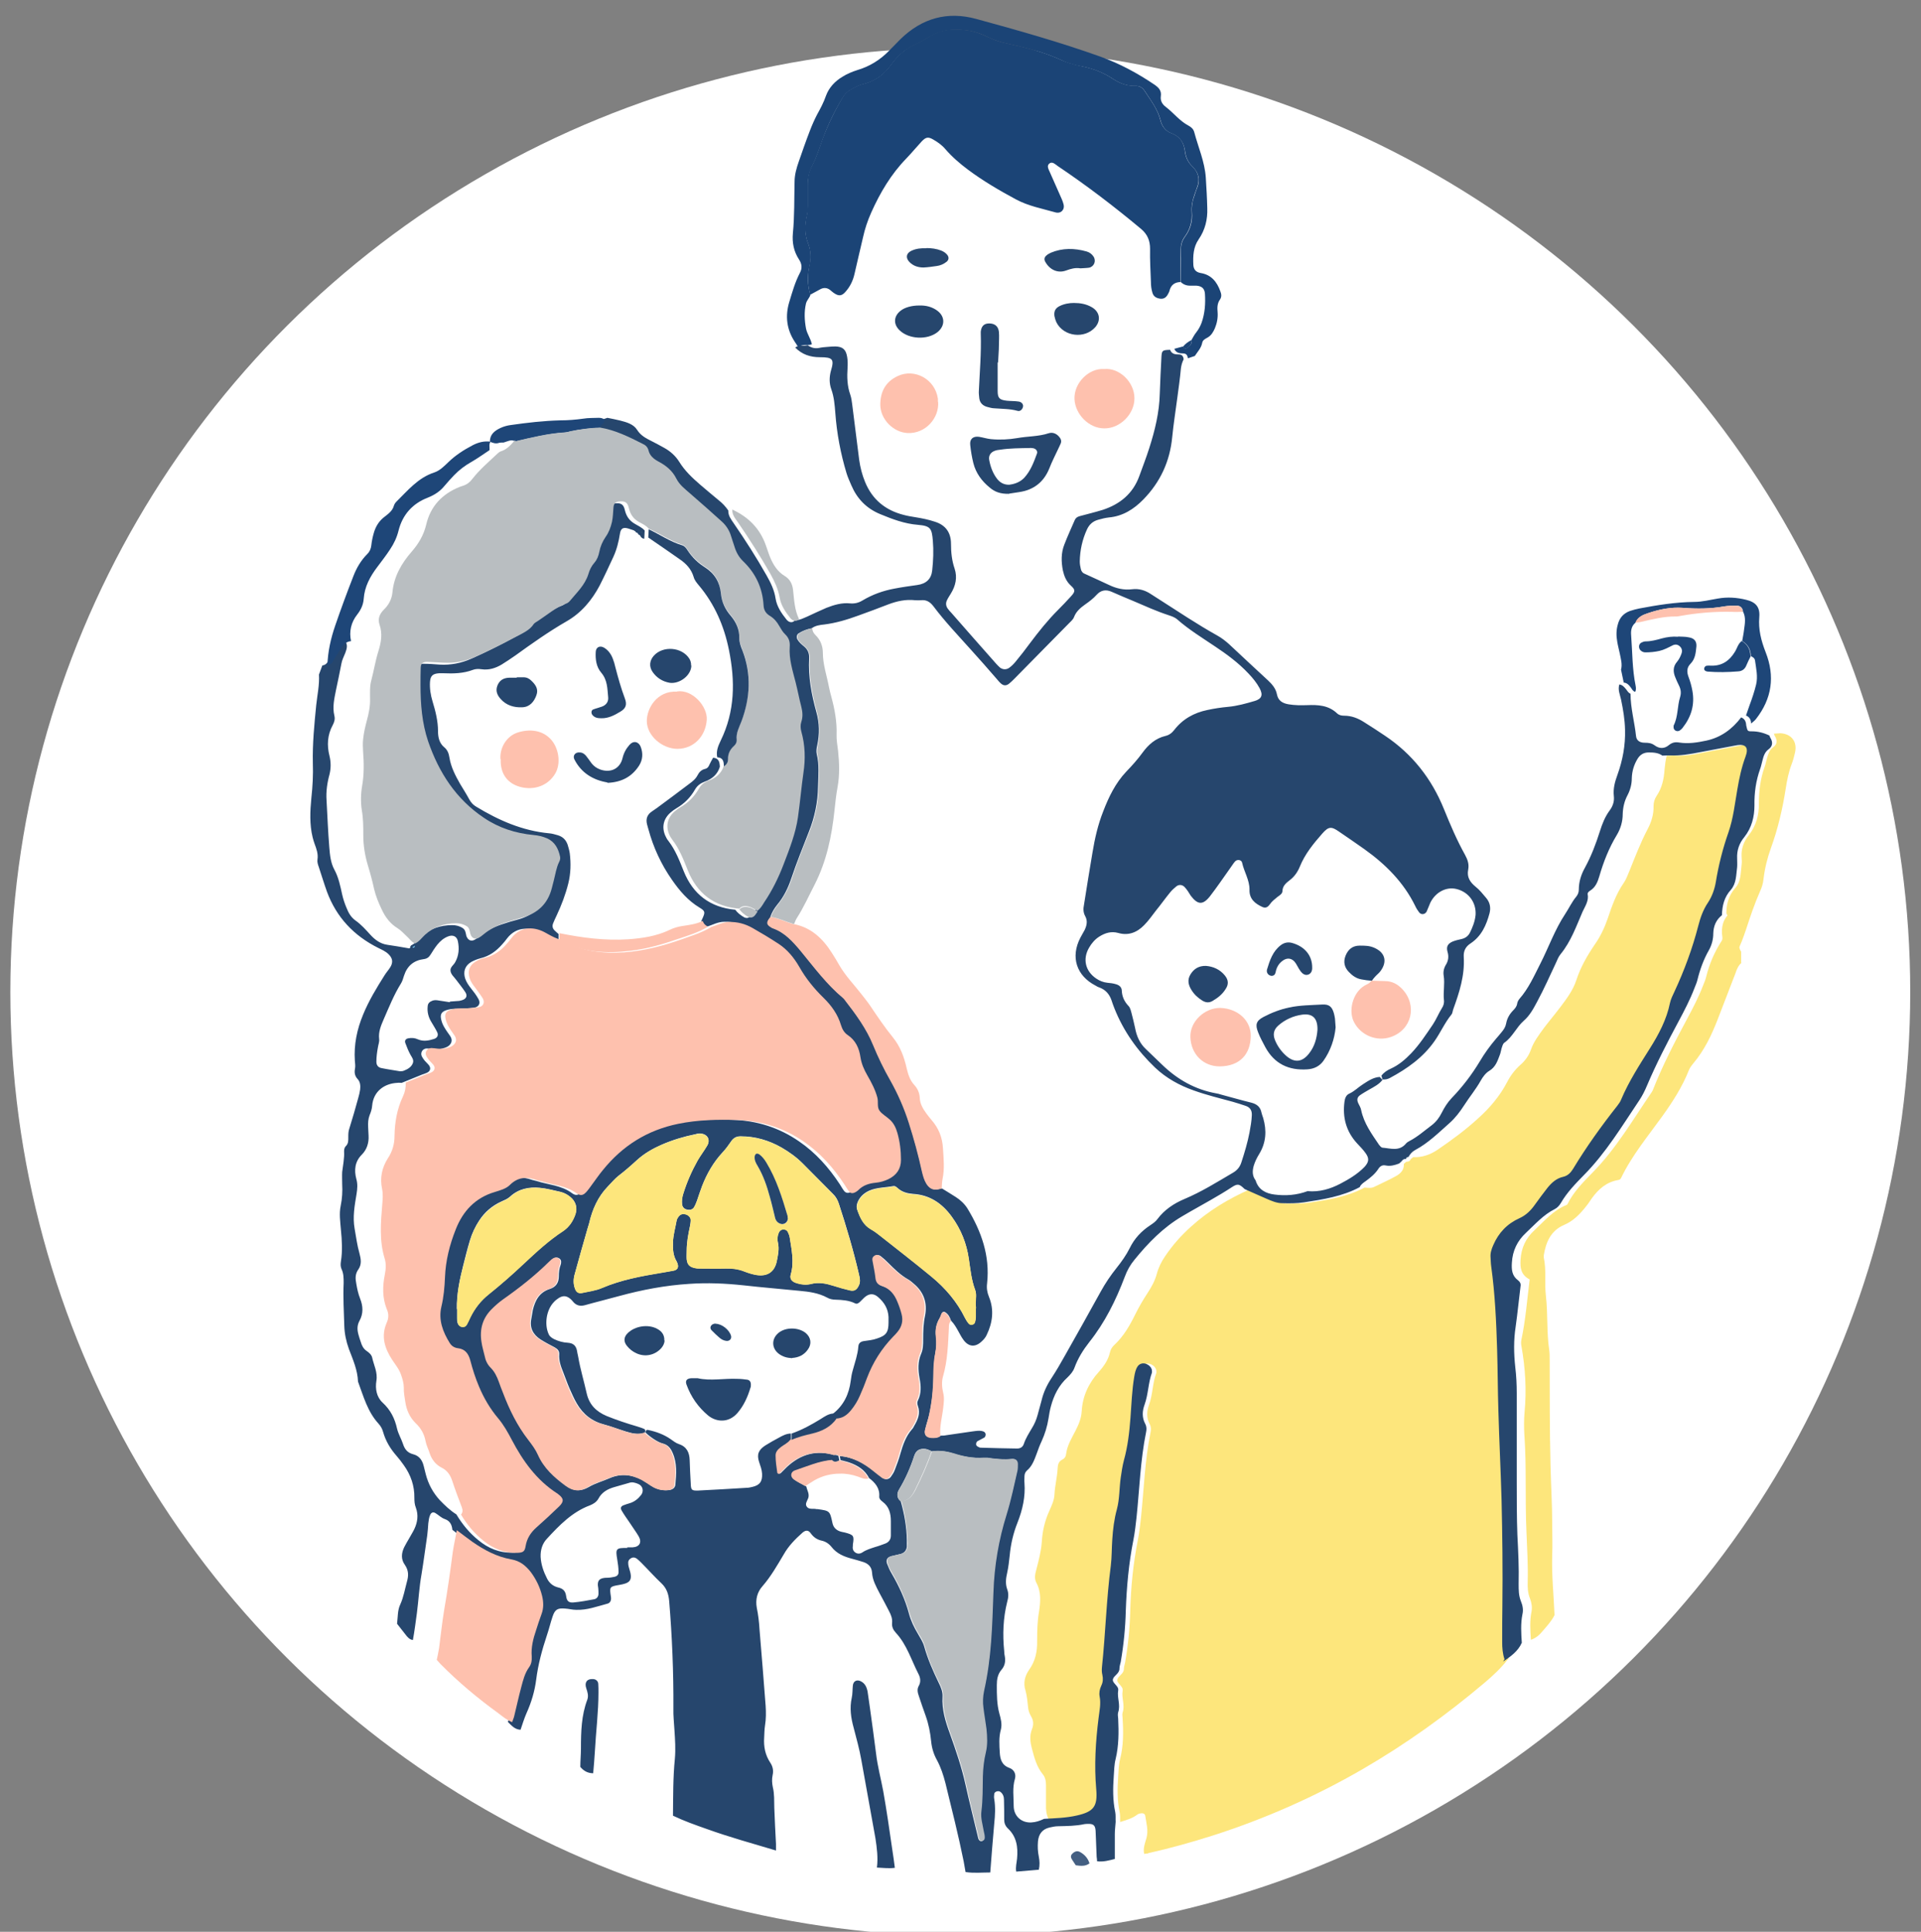 <?xml version="1.0" encoding="UTF-8"?><svg id="c" xmlns="http://www.w3.org/2000/svg" width="91" height="91.5" viewBox="0 0 91 91.5"><rect x="0" y="0" width="91" height="91.5" fill="#808080" stroke="none"/><ellipse cx="45.49" cy="46.98" rx="45" ry="44.72" fill="#fff"/><path d="M71.43,78.59c-.32,.42-.7,.77-1.1,1.11-1.81,1.53-3.72,2.9-5.77,4.09-2.26,1.31-4.64,2.36-7.14,3.16-.98,.31-1.97,.59-2.97,.81-.03,0-.05,0-.06,.03-.06,0-.13,.01-.19,.02-.06-.26,.04-.51,.11-.75,.1-.37-.01-.71-.06-1.06-.01-.09-.11-.13-.2-.11-.07,0-.14,.03-.19,.07-.24,.18-.52,.25-.8,.34,0-.16,.01-.31-.02-.46-.12-.56-.11-1.13-.07-1.7,.02-.28,.02-.55,.09-.82,.16-.63,.16-1.26,.12-1.9,0-.1-.03-.22,0-.31,.12-.34-.06-.68,0-1.03,.04-.22-.29-.34-.25-.53,.04-.18,.31-.26,.31-.51,0-.1,.04-.2,.06-.31,.14-.8,.22-1.61,.24-2.43,.03-1.13,.14-2.25,.36-3.35,.07-.36,.11-.72,.15-1.08,.14-1.34,.18-2.69,.45-4.02,.03-.14,.03-.27-.04-.4-.16-.3-.14-.61-.03-.91,.18-.49,.16-1.03,.35-1.52,0-.02,0-.03,0-.05,0-.16-.12-.31-.31-.37-.14-.04-.28,.01-.37,.13-.1,.15-.13,.31-.16,.49-.11,.65-.14,1.31-.18,1.96-.05,.68-.13,1.34-.31,2-.07,.27-.11,.54-.15,.82-.07,.5-.05,1-.18,1.49-.12,.47-.19,.95-.22,1.44-.02,.41-.02,.83-.07,1.24-.2,1.6-.24,3.21-.42,4.81-.01,.12,0,.24,.02,.36,.04,.18,.02,.34-.05,.51-.08,.16-.11,.33-.08,.51,.06,.35-.01,.69-.05,1.03-.14,1.12-.21,2.24-.11,3.37,.07,.81-.12,1.06-.91,1.24-.51,.12-1.04,.13-1.56,.16-.1-.21-.13-.43-.12-.66,0-.31,0-.62,0-.93,0-.2-.03-.39-.16-.54-.28-.35-.39-.76-.5-1.18-.09-.33-.13-.64,0-.96,.08-.2,.07-.4-.05-.6-.08-.14-.13-.28-.14-.44-.03-.26-.05-.52-.12-.77-.12-.37-.03-.7,.17-.99,.3-.42,.39-.87,.38-1.37,0-.47,.01-.93,.09-1.39,.07-.45,.11-.93-.13-1.37-.1-.19-.06-.4,0-.61,.11-.43,.23-.87,.26-1.32,.03-.5,.14-.99,.35-1.45,.11-.25,.24-.52,.25-.79,.02-.42,.13-.82,.15-1.23,.01-.18,.04-.34,.23-.43,.1-.05,.16-.14,.17-.25,.05-.41,.26-.75,.44-1.1,.15-.29,.28-.59,.3-.93,.04-.72,.33-1.34,.81-1.87,.25-.28,.45-.57,.53-.93,.03-.14,.11-.26,.21-.35,.44-.41,.73-.92,.99-1.45,.17-.34,.36-.67,.57-.99,.19-.29,.36-.59,.45-.93,.08-.3,.22-.58,.4-.84,.35-.52,.76-.98,1.23-1.4,.82-.74,1.75-1.3,2.76-1.75,.35,.15,.69,.32,1.04,.46,.24,.1,.48,.21,.74,.21,.34,0,.7,0,1.03-.04,.91-.14,1.82-.28,2.64-.72,.15,.01,.31,.04,.45-.03,.35-.17,.71-.33,1.05-.52,.21-.12,.38-.29,.36-.57h0l.11-.1h0c.08-.01,.18-.01,.21-.12h0l.12-.1h0c.43,.02,.82-.12,1.17-.36,.66-.45,1.3-.92,1.89-1.46,.56-.5,1.04-1.06,1.39-1.73,.16-.31,.37-.59,.63-.82,.23-.2,.4-.44,.5-.72,.13-.38,.38-.7,.61-1.02,.25-.33,.52-.65,.77-.98,.3-.4,.61-.8,.77-1.29,.2-.62,.52-1.17,.88-1.7,.26-.37,.45-.77,.6-1.2,.2-.59,.4-1.18,.76-1.7,.12-.17,.19-.37,.27-.56,.27-.67,.53-1.35,.87-2,.18-.34,.29-.7,.28-1.09,0-.18,.05-.34,.15-.49,.25-.37,.34-.79,.37-1.23,.02-.23,.05-.45,.1-.66,.12,0,.24-.02,.37-.01,.47,.03,.94-.05,1.4-.15,.56-.11,1.13-.21,1.69-.32,.54-.11,.62,.14,.48,.52-.19,.5-.29,1.03-.39,1.56-.12,.68-.19,1.37-.42,2.03-.27,.77-.47,1.55-.6,2.36-.06,.34-.17,.67-.37,.97-.22,.34-.36,.71-.46,1.1-.28,1.07-.66,2.11-1.13,3.12-.08,.17-.17,.35-.21,.53-.16,.79-.53,1.5-.96,2.17-.5,.77-.99,1.55-1.35,2.4-.05,.11-.12,.21-.19,.31-.75,.96-1.46,1.94-2.09,2.98-.11,.18-.25,.33-.47,.38-.32,.08-.55,.28-.75,.53-.2,.26-.4,.52-.59,.79-.19,.28-.42,.51-.73,.64-.59,.26-.99,.69-1.24,1.27-.09,.2-.15,.39-.13,.6,.01,.14,.02,.28,.03,.41,.17,1.31,.23,2.62,.28,3.93,.03,.97,.03,1.94,.06,2.91,.04,1.4,.11,2.8,.15,4.2,.04,1.68,.06,3.36,.04,5.04,0,.57-.01,1.14-.01,1.71,0,.28,.01,.55,.11,.82Z" fill="#fde67c"/><path d="M71.27,78.59c-.09-.27-.11-.54-.11-.82,0-.57,0-1.14,.01-1.71,.02-1.68,0-3.36-.04-5.04-.04-1.4-.11-2.8-.15-4.2-.03-.97-.03-1.94-.06-2.91-.04-1.31-.1-2.63-.28-3.93-.02-.14-.02-.28-.03-.41-.02-.21,.04-.4,.13-.6,.25-.58,.66-1.01,1.24-1.27,.31-.14,.54-.37,.73-.64,.19-.27,.39-.53,.59-.79,.2-.25,.43-.46,.75-.53,.22-.05,.36-.2,.47-.38,.63-1.04,1.34-2.03,2.09-2.98,.07-.09,.15-.2,.19-.31,.36-.85,.86-1.62,1.35-2.4,.43-.68,.8-1.38,.96-2.17,.04-.18,.13-.36,.21-.53,.47-1.01,.85-2.04,1.13-3.12,.1-.39,.23-.76,.46-1.1,.19-.29,.31-.62,.37-.97,.13-.8,.33-1.59,.6-2.36,.23-.66,.3-1.35,.42-2.03,.09-.53,.2-1.05,.39-1.56,.14-.38,.06-.63-.48-.52-.56,.11-1.13,.21-1.69,.32-.46,.09-.92,.17-1.4,.15-.12,0-.24,0-.37,.01-.2-.14-.42-.15-.65-.15-.23,0-.4,.1-.52,.29-.18,.29-.27,.6-.28,.93,0,.28-.07,.55-.2,.8-.15,.28-.22,.58-.23,.9,0,.35-.1,.69-.28,.99-.37,.61-.63,1.27-.83,1.96-.08,.27-.18,.52-.44,.68-.06,.04-.12,.09-.11,.16,.06,.32-.12,.57-.24,.83-.3,.69-.55,1.41-1.04,2.01-.1,.12-.16,.27-.22,.41-.29,.61-.56,1.23-.88,1.82-.18,.34-.36,.68-.65,.93-.35,.31-.53,.77-.92,1.04-.07,.05-.1,.18-.13,.27-.03,.1-.04,.2-.08,.3-.11,.29-.2,.58-.5,.76-.17,.1-.31,.29-.41,.47-.23,.41-.53,.77-.78,1.16-.2,.31-.42,.6-.69,.84-.52,.46-1.01,.95-1.63,1.28-.15,.08-.24,.19-.32,.33h0c-.06,0-.11,.03-.12,.1h0c-.1-.02-.16,.04-.21,.11h0l-.11,.1h0c-.21,.08-.42,.14-.65,.09-.15-.03-.26,.04-.34,.17-.15,.23-.37,.41-.59,.57-.11,.08-.23,.15-.29,.29-.82,.44-1.73,.58-2.64,.72-.34,.05-.69,.05-1.03,.04-.26,0-.51-.11-.74-.21-.35-.15-.7-.31-1.04-.46-.26-.25-.33-.27-.62-.08-.64,.42-1.32,.78-1.98,1.16-.12,.07-.24,.14-.36,.21-.9,.53-1.61,1.26-2.26,2.06-.2,.24-.35,.51-.46,.81-.42,1.11-.94,2.16-1.68,3.09-.29,.37-.54,.77-.7,1.21-.07,.19-.19,.32-.33,.46-.41,.37-.65,.85-.79,1.38-.05,.18-.08,.37-.11,.56-.06,.38-.17,.74-.33,1.09-.09,.19-.16,.38-.23,.58-.11,.29-.21,.59-.46,.8-.08,.07-.12,.17-.12,.28,0,.1-.01,.21,0,.31,.05,.65-.09,1.27-.33,1.88-.2,.5-.32,1.02-.37,1.56-.03,.28-.06,.55-.12,.82-.06,.25-.09,.52,0,.77,.08,.21,.06,.4,0,.61-.19,.76-.22,1.54-.14,2.32,0,.09,.01,.17,.03,.26,.04,.23,0,.45-.16,.63-.18,.21-.22,.46-.22,.73,0,.45,0,.9,.12,1.34,.07,.25,.14,.51,.07,.77-.1,.36-.07,.72-.05,1.08,.02,.33,.1,.6,.46,.73,.22,.08,.32,.29,.26,.51-.13,.43-.06,.86-.06,1.29,0,.48,.37,.81,.84,.78,.21-.01,.41-.08,.6-.17,.52-.03,1.04-.04,1.56-.16,.79-.18,.98-.43,.91-1.24-.1-1.13-.03-2.25,.11-3.37,.04-.34,.12-.68,.05-1.03-.03-.17,0-.34,.08-.51,.08-.16,.09-.33,.05-.51-.03-.12-.03-.24-.02-.36,.17-1.6,.21-3.21,.42-4.81,.05-.41,.04-.83,.07-1.24,.03-.48,.09-.97,.22-1.44,.13-.49,.11-1,.18-1.49,.04-.28,.08-.55,.15-.82,.18-.65,.26-1.32,.31-2,.05-.66,.07-1.31,.18-1.96,.03-.17,.06-.34,.16-.49,.08-.12,.23-.17,.37-.13,.19,.06,.32,.21,.31,.37,0,.02,0,.04,0,.05-.18,.49-.17,1.02-.35,1.52-.11,.3-.13,.61,.03,.91,.07,.13,.07,.26,.04,.4-.27,1.33-.31,2.68-.45,4.02-.04,.36-.08,.72-.15,1.08-.22,1.11-.32,2.23-.36,3.35-.02,.82-.1,1.62-.24,2.43-.02,.1-.06,.2-.06,.31,0,.25-.27,.33-.31,.51-.04,.19,.29,.31,.25,.53-.06,.34,.12,.68,0,1.03-.03,.09-.01,.21,0,.31,.03,.64,.03,1.27-.12,1.9-.07,.27-.07,.55-.09,.82-.04,.57-.05,1.14,.07,1.7,.03,.15,.01,.31,.02,.46-.01,.19-.04,.38-.04,.57,0,.4,0,.79,0,1.19-.27,.07-.55,.15-.84,.11,0-.07-.01-.14-.02-.21-.02-.41-.03-.83-.05-1.24-.02-.26-.11-.33-.37-.32-.05,0-.1,0-.16,.01-.41,.09-.83,.09-1.24,.1-.14,0-.27,.03-.41,.06-.35,.08-.52,.32-.55,.66-.02,.24-.01,.48,.04,.72,.04,.21,.05,.41,0,.62-.36,.03-.71,.06-1.07,.09-.04-.21,.02-.41,.04-.62,.05-.54-.02-1.04-.44-1.43-.12-.12-.17-.25-.17-.42,0-.31,0-.62-.01-.93,0-.14-.04-.27-.16-.37-.09-.08-.28-.03-.3,.08-.01,.08-.02,.17,0,.26,.06,.38,.04,.76,0,1.14-.07,.77-.13,1.55-.19,2.33-.39,0-.78,.04-1.17-.02-.03-.17-.06-.34-.09-.51-.25-1.24-.56-2.46-.86-3.69-.1-.39-.22-.76-.41-1.11-.15-.27-.24-.57-.27-.88-.04-.41-.12-.82-.26-1.21-.11-.31-.22-.62-.32-.93-.06-.17-.1-.33,0-.5,.1-.18,.07-.38-.02-.55-.34-.66-.55-1.39-1.07-1.95-.12-.13-.2-.28-.18-.47,.02-.2-.05-.38-.14-.55-.15-.29-.3-.58-.46-.87-.16-.31-.33-.61-.35-.97-.02-.26-.17-.41-.4-.49-.18-.06-.37-.11-.55-.16-.38-.1-.72-.24-.97-.56-.12-.15-.28-.26-.48-.3-.21-.05-.37-.16-.5-.34-.11-.16-.24-.17-.4-.03-.34,.3-.66,.63-.88,1.02-.31,.52-.61,1.05-1.01,1.51-.25,.28-.34,.63-.27,1.02,.07,.34,.11,.68,.13,1.03,.1,1.21,.2,2.41,.29,3.62,.02,.31,.02,.62-.03,.93-.03,.19-.03,.38-.04,.57-.03,.43,.05,.83,.29,1.19,.12,.18,.16,.38,.11,.59-.04,.19-.03,.38,.01,.57,.08,.32,.06,.65,.07,.98,.02,.57,.05,1.14,.08,1.71,0,.1,0,.21,0,.31-1.1-.33-2.2-.63-3.28-1.02-.54-.19-1.08-.38-1.6-.63,.01-.9,0-1.8,.09-2.7,.04-.45,.01-.9-.02-1.35-.02-.35-.06-.69-.05-1.04,.01-1.7-.06-3.39-.2-5.08-.03-.33-.12-.6-.36-.83-.33-.31-.63-.65-.95-.97-.07-.07-.15-.15-.23-.21-.09-.06-.19-.07-.29,0-.08,.05-.12,.13-.11,.22,0,.1,.03,.21,.06,.3,.18,.55-.02,.65-.48,.73-.47,.08-.47,.09-.4,.56,.03,.16-.03,.3-.17,.33-.49,.13-.96,.31-1.48,.29-.17,0-.34-.05-.52-.06-.35-.03-.48,.04-.59,.37-.1,.29-.17,.6-.27,.89-.23,.69-.42,1.39-.51,2.11-.07,.55-.23,1.08-.46,1.59-.11,.25-.19,.52-.28,.78-.27-.01-.43-.2-.6-.37,.03-.1,.08-.19,.1-.29,.11-.45,.21-.91,.33-1.36,.09-.33,.17-.67,.38-.96,.11-.14,.14-.31,.12-.49-.03-.44,.07-.86,.21-1.27,.08-.24,.16-.49,.25-.74,.11-.29,.1-.58,.03-.87-.1-.41-.27-.78-.53-1.12-.24-.31-.52-.54-.93-.61-.68-.12-1.28-.44-1.84-.83-.26-.18-.5-.37-.75-.56-.02-.24-.12-.43-.36-.51-.17-.06-.29-.19-.44-.28-.11-.07-.2-.03-.25,.08-.06,.13-.07,.26-.09,.4-.01,.19-.03,.38-.05,.57-.09,.61-.17,1.23-.27,1.84-.11,.61-.14,1.22-.22,1.84-.06,.43-.11,.85-.19,1.28-.16-.02-.26-.14-.35-.26-.13-.17-.27-.34-.4-.51,.04-.31,.02-.64,.15-.91,.16-.35,.22-.73,.32-1.09,.08-.28,.08-.53-.1-.79-.19-.26-.17-.55-.03-.84,.07-.14,.15-.27,.23-.41,.08-.15,.18-.3,.25-.45,.15-.32,.2-.66,.07-1.01-.06-.15-.07-.3-.07-.46,.01-.57-.17-1.09-.5-1.55-.11-.16-.23-.31-.35-.45-.29-.33-.51-.7-.63-1.12-.04-.15-.11-.28-.22-.4-.52-.57-.71-1.29-.97-1.99-.02-.55-.24-1.04-.43-1.54-.13-.36-.21-.73-.22-1.11-.02-.67-.06-1.35-.03-2.02,0-.23,0-.45-.1-.66-.05-.11-.05-.23-.03-.36,.08-.5,.05-1,0-1.5-.03-.38-.09-.76-.01-1.14,.07-.34,.09-.68,.07-1.03,0-.19-.01-.38,0-.57,.04-.33,.11-.65,.09-.98,0-.09,.02-.18,.08-.24,.13-.12,.12-.28,.12-.43,0-.14,0-.27,.05-.41,.15-.48,.29-.96,.42-1.44,.04-.13,.07-.27,.09-.4,.02-.17,.01-.36-.11-.49-.15-.16-.17-.32-.13-.52,.02-.11,0-.24-.01-.36-.05-.76,.1-1.48,.39-2.18,.27-.66,.64-1.27,1.02-1.87,.08-.13,.19-.25,.27-.38,.14-.23,.11-.42-.08-.61-.14-.14-.31-.21-.49-.3-1.16-.58-1.98-1.45-2.43-2.66-.14-.39-.26-.79-.39-1.18-.04-.11-.08-.24-.06-.35,.04-.27-.05-.51-.14-.75-.04-.1-.06-.2-.09-.3-.15-.62-.12-1.24-.06-1.86,.06-.55,.09-1.1,.07-1.66-.02-.92,.07-1.83,.16-2.74,.05-.48,.16-.96,.13-1.45l.16-.43c.11-.01,.19-.07,.25-.16,.11-.18,.22-.35,.32-.53,.13-.21,.26-.41,.52-.45,.13,.18,.06,.37,0,.54-.07,.18-.16,.34-.19,.53-.08,.41-.16,.81-.25,1.22-.08,.41-.18,.81-.08,1.23,.04,.16,0,.3-.08,.45-.25,.46-.28,.95-.15,1.46,.07,.29,.07,.58,0,.87-.11,.4-.17,.81-.14,1.23,.04,.74,.07,1.48,.13,2.22,.03,.36,.06,.73,.24,1.06,.2,.37,.28,.77,.37,1.18,.05,.22,.12,.43,.21,.64,.09,.23,.21,.44,.42,.59,.27,.19,.49,.44,.71,.68,.21,.23,.46,.42,.79,.47,.33,.05,.65,.1,.98,.16,.09,.03,.12,0,.12-.09,.02,0,.03-.02,.03-.04,.2-.08,.31-.27,.47-.41,.42-.38,.92-.55,1.48-.55,.18,0,.35,.04,.5,.14,.13,.08,.14,.23,.17,.36,0,.02,.01,.03,.02,.05,.07,.17,.22,.23,.38,.14,.08-.04,.14-.1,.21-.15,.31-.26,.67-.44,1.05-.57,.26-.09,.53-.17,.8-.24,.73-.2,1.21-.65,1.4-1.39,.03-.12,.06-.23,.09-.35,.08-.3,.11-.61,.26-.9,.04-.07,.05-.17,.04-.25-.08-.37-.24-.69-.61-.86-.21-.09-.42-.14-.65-.16-.84-.09-1.63-.33-2.34-.81-1.33-.89-2.14-2.15-2.65-3.63-.3-.86-.36-1.76-.36-2.66,0-.28,0-.55,.01-.83,.01-.2,.1-.27,.31-.27,.26,0,.52,.02,.78,.04,.53,.03,1.03-.07,1.52-.29,.65-.29,1.29-.61,1.92-.95,.3-.16,.63-.29,.83-.6,.04-.07,.13-.11,.21-.15,.43-.28,.82-.63,1.32-.81,.06-.02,.13-.07,.17-.12,.33-.4,.72-.75,.88-1.27,.06-.2,.15-.39,.29-.55,.13-.15,.2-.32,.23-.51,.05-.26,.15-.49,.3-.71,.15-.21,.24-.45,.3-.71,.05-.22,.06-.44,.07-.67,.01-.2,.11-.28,.29-.3,.26-.02,.38,.05,.44,.32,.07,.29,.21,.5,.47,.65,.16,.1,.34,.17,.47,.32l-.02,.39c-.09-.01-.15-.06-.19-.14-.01-.02-.03-.04-.05-.05-.03,0-.04-.01-.05-.04-.01-.03-.03-.05-.06-.06-.03,0-.05-.01-.06-.05l-.09-.06c-.08-.03-.16-.05-.24-.08-.25-.08-.37-.02-.41,.23-.06,.38-.15,.75-.31,1.1-.21,.45-.42,.91-.65,1.36-.37,.7-.87,1.3-1.57,1.7-.85,.49-1.64,1.05-2.43,1.62-.21,.15-.43,.29-.65,.43-.29,.17-.6,.27-.95,.22-.14-.02-.28-.02-.41,.03-.45,.17-.92,.18-1.39,.16-.07,0-.14,0-.21,0-.3,.02-.41,.12-.43,.41-.02,.31,.03,.62,.12,.92,.14,.46,.26,.93,.26,1.42,0,.28,.06,.56,.29,.75,.16,.13,.22,.3,.25,.49,.07,.45,.28,.85,.5,1.24,.15,.25,.31,.5,.45,.76,.08,.14,.18,.25,.32,.33,1.07,.65,2.19,1.14,3.45,1.26,.14,.01,.27,.05,.41,.09,.24,.07,.39,.22,.47,.45,.04,.13,.08,.27,.1,.4,.06,.48,.05,.96-.07,1.44-.13,.52-.32,1.02-.55,1.51-.06,.13-.12,.25-.17,.38-.05,.13-.02,.24,.07,.33,.06,.06,.13,.12,.19,.17v.33c-.29-.08-.55-.21-.81-.36-.48-.29-1.16-.37-1.63,.24-.07,.1-.15,.19-.23,.28-.28,.32-.61,.56-1.03,.66-.15,.04-.3,.1-.43,.17-.31,.18-.4,.47-.29,.8,.06,.17,.16,.31,.26,.44,.13,.16,.26,.33,.36,.51,.12,.2,.03,.39-.21,.42-.24,.03-.49,.04-.73,.05-.17,0-.35,0-.52,.05-.29,.08-.37,.21-.29,.5,.03,.12,.08,.23,.14,.33,.08,.14,.17,.26,.26,.39,.19,.26,.03,.49-.21,.57-.18,.07-.37,.09-.57,.07-.1-.01-.21-.03-.31-.03-.19,0-.32,.19-.24,.37,.04,.08,.09,.15,.14,.21,.07,.08,.15,.15,.21,.23,.09,.13,.05,.27-.1,.34-.08,.04-.16,.06-.24,.09-.32,.13-.64,.26-.96,.39-.07,0-.14-.01-.21,0-.6,.03-1.13,.39-1.19,1.08-.01,.15-.06,.31-.12,.45-.07,.18-.08,.37-.07,.56,.01,.14,.01,.28,.02,.41,.02,.34-.08,.66-.32,.9-.33,.33-.37,.73-.26,1.15,.07,.24,.05,.47,.01,.72-.09,.54-.19,1.08-.09,1.64,.07,.39,.12,.79,.23,1.17,.07,.26,.11,.52-.05,.75-.16,.22-.15,.44-.1,.69,.04,.24,.09,.47,.18,.7,.14,.35,.16,.71-.03,1.05-.12,.22-.11,.43-.05,.65,.03,.12,.07,.23,.11,.35,.05,.17,.12,.32,.28,.43,.12,.08,.23,.18,.26,.31,.08,.37,.27,.7,.2,1.11-.06,.37,.01,.76,.29,1.02,.38,.35,.58,.75,.69,1.24,.06,.25,.2,.48,.28,.72,.08,.25,.21,.42,.48,.49,.28,.07,.43,.27,.5,.55,.03,.13,.07,.27,.1,.4,.12,.46,.34,.87,.66,1.22,.24,.25,.49,.49,.79,.68,.28,.47,.62,.88,1.04,1.22,.47,.39,1.01,.61,1.63,.59,.27,0,.34-.06,.39-.32,.06-.36,.24-.64,.51-.88,.36-.32,.72-.66,1.07-.99,.25-.24,.23-.39-.04-.59-.01-.01-.03-.02-.04-.03-.98-.63-1.63-1.55-2.16-2.55-.19-.35-.38-.7-.64-1.01-.38-.46-.67-.97-.91-1.51-.17-.4-.3-.81-.41-1.23-.08-.31-.23-.54-.58-.58-.16-.02-.3-.1-.39-.24-.33-.53-.55-1.09-.4-1.73,.11-.46,.15-.92,.17-1.39,.04-.79,.23-1.54,.51-2.27,.34-.87,.93-1.49,1.85-1.77,.25-.07,.52-.14,.71-.33,.39-.39,.81-.4,1.29-.23,.06,.02,.14,.03,.2,.05,.56,.18,1.17,.2,1.67,.57,.2,.15,.33,.1,.5-.1,.07-.08,.13-.17,.19-.25,.19-.25,.36-.51,.56-.75,.93-1.15,2.11-1.89,3.57-2.19,.93-.19,1.87-.21,2.81-.18,1.14,.04,2.19,.37,3.13,1.02,.79,.54,1.41,1.24,1.93,2.03,.07,.1,.12,.21,.2,.31,.08,.11,.2,.13,.32,.06,.05-.03,.1-.05,.13-.09,.23-.24,.52-.33,.84-.36,.21-.02,.41-.08,.6-.17,.38-.19,.58-.48,.59-.91,0-.44-.05-.86-.17-1.28-.07-.24-.17-.46-.36-.63-.15-.14-.34-.25-.47-.4-.15-.18-.06-.43-.12-.65-.11-.37-.28-.71-.47-1.04-.16-.27-.28-.55-.33-.87-.06-.42-.23-.8-.61-1.05-.17-.11-.26-.28-.31-.46-.16-.51-.45-.93-.83-1.3-.45-.44-.85-.92-1.15-1.47-.24-.43-.55-.81-.97-1.08-.41-.27-.82-.52-1.25-.76-.34-.19-.7-.29-1.1-.28-.31,0-.57,.15-.85,.24-.13-.05-.21-.15-.25-.27,.01-.03,.03-.06,.04-.09,.15-.33,.16-.38-.12-.55-.55-.33-.95-.8-1.31-1.32-.51-.73-.88-1.53-1.11-2.38-.02-.08-.05-.16-.07-.25-.06-.24,0-.44,.21-.59,.09-.06,.17-.12,.26-.18,.51-.38,1.03-.76,1.54-1.15,.15-.11,.3-.23,.39-.41,.07-.14,.18-.25,.35-.29,.12-.03,.17-.11,.21-.21,.05-.11,.11-.21,.17-.32,.28,.02,.31,.22,.32,.43-.11,.36-.37,.58-.71,.7-.21,.08-.36,.19-.47,.38-.21,.37-.5,.66-.87,.88-.1,.06-.2,.13-.29,.21-.33,.29-.42,.68-.25,1.08,.04,.09,.09,.19,.16,.27,.33,.43,.52,.93,.72,1.43,.44,1.09,1.25,1.71,2.44,1.82,.1,.14,.24,.25,.39,.34,.11,.07,.23,.07,.33-.03,.06-.06,.1-.14,.15-.21,.14-.11,.23-.26,.32-.4,.37-.57,.67-1.17,.92-1.8,.28-.73,.57-1.45,.68-2.23,.1-.7,.16-1.41,.26-2.11,.1-.66,.08-1.31-.1-1.95-.04-.15-.05-.31,0-.46,.08-.24,.06-.47,0-.71-.1-.39-.17-.78-.27-1.16-.14-.55-.32-1.1-.28-1.68,.02-.24-.05-.43-.22-.6-.11-.11-.19-.25-.27-.38-.12-.2-.26-.37-.45-.49-.2-.12-.29-.29-.3-.51-.05-.81-.37-1.5-.96-2.07-.21-.2-.34-.43-.42-.71-.05-.17-.11-.33-.16-.49-.08-.27-.23-.5-.44-.69-.49-.44-.99-.88-1.48-1.31-.25-.22-.52-.42-.67-.72-.19-.38-.49-.62-.85-.81-.22-.12-.41-.27-.47-.53-.04-.15-.13-.24-.26-.3-.65-.33-1.31-.65-2.04-.78,.01-.08,.05-.14,.12-.19,.07-.05,.08-.13,.09-.21l.32-.11c.2,.04,.41,.08,.61,.13,.31,.08,.63,.17,.8,.44,.17,.27,.42,.4,.68,.53,.2,.1,.4,.21,.6,.32,.29,.16,.54,.38,.72,.67,.26,.42,.61,.75,.98,1.07,.29,.25,.58,.49,.88,.74,.18,.14,.33,.3,.46,.49-.01,.24,.13,.42,.26,.61,.55,.8,1.07,1.61,1.55,2.46,.2,.35,.37,.7,.43,1.1,.06,.38,.28,.7,.52,1,.06,.07,.13,.12,.22,.12,.07,0,.13-.03,.18-.09,.22,0,.4-.1,.59-.18,.3-.14,.6-.28,.9-.41,.36-.14,.73-.25,1.12-.21,.22,.02,.41-.03,.59-.14,.47-.28,.97-.46,1.51-.56,.36-.07,.72-.12,1.08-.17,.43-.06,.67-.29,.71-.7,.05-.46,.07-.93,.03-1.4-.05-.57-.1-.7-.7-.75-.64-.05-1.22-.27-1.8-.51-.65-.27-1.09-.73-1.36-1.36-.08-.19-.17-.38-.23-.58-.28-.93-.46-1.88-.53-2.85-.03-.38-.06-.76-.19-1.12-.1-.28-.1-.57-.02-.87,.17-.56,.09-.65-.52-.65-.46,0-.85-.13-1.17-.46,.18-.14,.4-.05,.59-.11,.16,.12,.34,.17,.54,.13,.14-.03,.28-.04,.41-.05,.12-.01,.24-.02,.36-.02,.35,.01,.5,.14,.56,.49,.03,.17,.03,.35,.02,.52-.03,.43-.02,.86,.13,1.28,.05,.15,.07,.3,.09,.46,.11,.87,.22,1.75,.33,2.62,.05,.36,.14,.71,.28,1.05,.34,.83,.96,1.34,1.83,1.56,.19,.05,.37,.08,.56,.11,.31,.05,.61,.11,.91,.21,.52,.16,.77,.52,.77,1.05,0,.4,.04,.79,.17,1.17,.14,.42,.05,.82-.18,1.19-.06,.1-.13,.2-.18,.31-.07,.14-.05,.27,.03,.39,.05,.07,.11,.14,.17,.2,.71,.81,1.42,1.62,2.13,2.42,.06,.06,.12,.13,.18,.18,.13,.1,.3,.11,.44,.01,.11-.08,.21-.18,.3-.29,.23-.28,.46-.57,.67-.86,.42-.56,.85-1.1,1.34-1.59,.21-.21,.41-.42,.61-.64,.21-.23,.22-.31,0-.51-.22-.2-.32-.45-.38-.72-.08-.41-.09-.83,.07-1.23,.15-.39,.32-.76,.49-1.15,.04-.1,.12-.16,.23-.19,.37-.1,.74-.19,1.1-.3,.82-.27,1.43-.77,1.73-1.6,.16-.44,.33-.88,.47-1.32,.27-.84,.48-1.7,.5-2.59,.02-.59,.05-1.18,.08-1.76,.02-.28,.05-.3,.41-.31,.07,.2,.24,.22,.42,.22,.15,0,.21,.1,.22,.23-.07,.14-.11,.28-.13,.44-.04,.46-.11,.93-.17,1.39-.08,.62-.18,1.23-.24,1.85-.11,1.15-.56,2.13-1.37,2.96-.45,.46-.97,.79-1.63,.85-.17,.02-.34,.06-.51,.11-.25,.07-.42,.22-.53,.46-.22,.48-.33,.98-.34,1.51,0,.12,.02,.24,.05,.36,.02,.1,.08,.19,.19,.23,.38,.17,.76,.35,1.13,.52,.35,.17,.72,.26,1.11,.21,.33-.04,.62,.05,.89,.23,.13,.08,.26,.17,.39,.25,.91,.58,1.8,1.18,2.75,1.71,.2,.11,.38,.25,.55,.4,.62,.58,1.24,1.16,1.87,1.74,.19,.18,.36,.38,.41,.65,.06,.3,.26,.42,.55,.47,.3,.05,.59,.05,.88,.04,.51-.02,1.01,0,1.42,.39,.1,.09,.21,.11,.34,.11,.34,0,.65,.12,.93,.3,.34,.21,.67,.43,1,.65,1.3,.87,2.21,2.04,2.79,3.47,.3,.74,.61,1.47,1,2.17,.12,.22,.2,.44,.15,.7-.07,.35,.08,.59,.35,.81,.19,.15,.34,.34,.5,.53,.18,.21,.23,.46,.16,.73-.15,.56-.38,1.08-.89,1.42-.25,.16-.35,.37-.33,.66,.05,.87-.21,1.67-.5,2.47-.03,.08-.03,.18-.08,.24-.32,.39-.52,.86-.81,1.27-.54,.77-1.29,1.3-2.11,1.74-.11,.06-.23,.08-.35,.07l-.05-.18c.12-.16,.28-.26,.46-.34,.37-.17,.67-.43,.95-.72,.4-.42,.71-.9,1.03-1.37,.16-.24,.27-.52,.42-.76,.08-.12,.12-.25,.1-.4-.04-.38,.05-.76-.01-1.14-.03-.17,0-.34,.09-.5,.13-.2,.16-.41,.09-.64-.07-.25,.02-.39,.26-.49,.13-.05,.27-.08,.4-.11,.18-.04,.32-.14,.4-.3,.13-.26,.24-.54,.27-.84,.04-.59-.33-1.09-.9-1.23-.48-.12-.99,.14-1.24,.64-.04,.08-.06,.16-.1,.24-.03,.06-.05,.13-.08,.19-.08,.14-.25,.16-.35,.04-.07-.09-.14-.2-.19-.31-.55-1.12-1.4-1.97-2.41-2.69-.4-.28-.8-.56-1.2-.83-.36-.25-.49-.25-.79,.09-.43,.49-.83,.98-1.07,1.58-.1,.24-.25,.46-.46,.62-.18,.14-.35,.27-.36,.53,0,.12-.13,.2-.23,.27-.13,.11-.27,.21-.37,.36-.11,.15-.21,.18-.35,.12-.35-.16-.62-.38-.61-.81,.01-.46-.26-.86-.35-1.29-.03-.14-.24-.17-.34-.05-.08,.09-.14,.2-.21,.29-.32,.45-.63,.91-.97,1.35-.34,.43-.58,.41-.91-.02-.05-.07-.09-.15-.14-.22-.05-.07-.1-.14-.16-.2-.11-.11-.26-.12-.38-.03-.11,.09-.21,.18-.3,.29-.23,.28-.44,.58-.67,.86-.18,.23-.35,.48-.56,.69-.34,.35-.75,.51-1.23,.37-.33-.09-.62,0-.89,.17-.21,.13-.37,.32-.49,.53-.31,.53-.18,1.11,.34,1.46,.16,.11,.34,.18,.53,.2,.14,.01,.28,.03,.41,.07,.14,.04,.26,.13,.27,.29,.01,.29,.12,.53,.32,.74,.08,.08,.11,.22,.14,.33,.06,.23,.12,.47,.17,.71,.07,.38,.22,.73,.51,1,.27,.25,.52,.51,.79,.76,.72,.69,1.55,1.16,2.55,1.34,.07,.01,.14,.03,.2,.05,.49,.13,.97,.27,1.46,.39,.27,.07,.43,.21,.48,.48,.02,.08,.05,.16,.08,.25,.17,.59,.14,1.16-.19,1.7-.11,.18-.2,.36-.26,.56-.07,.25-.07,.48,.09,.69,.13,.44,.48,.62,.89,.67,.53,.07,1.06,.03,1.57-.16,.56,.05,1.07-.1,1.55-.35,.42-.22,.82-.46,1.15-.8,.21-.23,.23-.4,.05-.65-.12-.17-.27-.32-.41-.47-.51-.56-.69-1.22-.59-1.97,.02-.16,.08-.32,.23-.38,.24-.11,.42-.3,.64-.44,.25-.16,.49-.33,.8-.35l.13,.14c-.16,.21-.4,.33-.63,.46-.15,.09-.3,.17-.44,.27-.13,.1-.15,.21-.08,.37,.05,.11,.12,.21,.14,.33,.13,.63,.5,1.13,.85,1.65,.04,.05,.1,.12,.15,.13,.39,.03,.8,.19,1.12-.19,.04-.05,.1-.09,.16-.12,.39-.2,.71-.49,1.06-.75,.21-.16,.36-.36,.48-.6,.12-.24,.27-.48,.46-.68,.51-.53,.95-1.1,1.33-1.73,.23-.39,.49-.75,.78-1.09,.09-.1,.18-.21,.27-.32,.1-.12,.18-.24,.21-.41,.04-.22,.15-.42,.31-.59,.1-.1,.19-.2,.21-.34,.01-.08,.06-.17,.11-.23,.43-.49,.69-1.08,.98-1.65,.4-.78,.69-1.62,1.18-2.36,.18-.27,.32-.58,.53-.83,.08-.1,.12-.21,.12-.33,0-.37,.11-.72,.29-1.04,.3-.55,.52-1.13,.71-1.73,.11-.35,.24-.68,.46-.98,.15-.2,.23-.43,.2-.68-.04-.36,.05-.68,.17-1.01,.25-.69,.38-1.4,.36-2.13-.01-.49-.09-.96-.19-1.44-.05-.23-.16-.46-.08-.71,.15,.02,.24,.13,.32,.23,.06,.08,.11,.17,.21,.21,0,.68,.19,1.33,.26,2,.02,.21,.17,.32,.41,.32,.19,0,.33,.02,.48,.13,.22,.16,.46,.16,.67-.02,.15-.12,.29-.15,.48-.12,.44,.07,.87,0,1.29-.09,.7-.15,1.23-.55,1.65-1.1,.18,.07,.23,.21,.24,.38,.06,.27,.06,.28,.26,.28,.3,0,.57,.07,.84,.2,.01,.03,.02,.07,.04,.1,.13,.21,.12,.4-.08,.55-.18,.13-.24,.33-.29,.53-.04,.13-.06,.27-.11,.4-.2,.56-.28,1.13-.27,1.73,0,.54-.13,1.06-.48,1.5-.24,.29-.36,.63-.34,1.01,0,.14,.01,.28,0,.41-.05,.37-.03,.77-.3,1.08-.31,.34-.41,.75-.42,1.2-.28,.22-.4,.52-.41,.86,0,.28-.07,.55-.21,.8-.25,.44-.42,.91-.54,1.4-.03,.13-.09,.26-.14,.39-.21,.55-.48,1.07-.76,1.59-.53,.99-1.05,1.99-1.49,3.03-.1,.24-.22,.48-.36,.69-.82,1.22-1.58,2.49-2.63,3.55-.4,.41-.8,.82-1.09,1.32-.07,.12-.17,.23-.29,.29-.54,.27-.93,.72-1.36,1.12-.41,.38-.64,.85-.67,1.42-.02,.33,0,.62,.3,.84,.09,.07,.13,.16,.11,.27-.08,.64-.14,1.27-.23,1.91-.1,.64-.09,1.28-.02,1.92,.05,.41,.07,.83,.07,1.24,0,1.4,0,2.81,0,4.21,0,.83,0,1.66,.03,2.49,.04,.78,.08,1.56,.06,2.34,0,.28,0,.55,.11,.82,.08,.19,.12,.4,.07,.61-.09,.45-.06,.9-.03,1.35-.18,.41-.53,.65-.88,.89Zm-31.45-9.42l-.04-.2c.64,.04,1.16,.34,1.64,.72,.14,.11,.27,.22,.41,.32,.13,.09,.28,.06,.37-.06,.07-.1,.14-.2,.18-.31,.1-.26,.2-.52,.27-.78,.12-.42,.26-.83,.55-1.16,.05-.05,.08-.11,.11-.17,.17-.29,.3-.59,.17-.94-.03-.08-.04-.17,0-.25,.17-.34,.15-.7,.08-1.06-.07-.39-.09-.78,.08-1.17,.09-.21,.09-.44,.09-.66,0-.38,.01-.76,.09-1.13,.12-.61-.06-1.13-.55-1.53-.08-.07-.16-.14-.25-.19-.37-.21-.66-.5-.96-.8-.11-.11-.23-.22-.35-.31-.07-.05-.16-.06-.24,0-.08,.06-.1,.14-.09,.23,.05,.27,.11,.54,.14,.82,.02,.2,.11,.32,.3,.38,.38,.12,.6,.4,.74,.75,.08,.19,.15,.39,.2,.59,.08,.3,.02,.58-.19,.83-.07,.08-.14,.15-.21,.23-.55,.57-.96,1.22-1.24,1.96-.1,.28-.21,.55-.33,.82-.11,.26-.26,.49-.43,.71-.19,.24-.43,.41-.75,.39-.11-.05-.15-.14-.15-.24,.51-.4,.76-.93,.84-1.56,.02-.17,.05-.34,.1-.51,.1-.37,.23-.72,.26-1.11,.01-.16,.11-.24,.27-.26,.21-.03,.42-.05,.61-.12,.44-.14,.55-.3,.55-.76,0-.09,0-.17,0-.26-.02-.39-.2-.69-.49-.94-.2-.18-.41-.18-.61-.02-.09,.07-.17,.17-.26,.25-.07,.06-.14,.11-.23,.06-.29-.14-.6-.16-.92-.17-.14,0-.28-.03-.4-.1-.41-.22-.86-.28-1.31-.32-.88-.09-1.77-.16-2.65-.26-.85-.09-1.7-.13-2.56-.07-1.13,.07-2.24,.28-3.34,.58-.54,.15-1.08,.28-1.61,.43-.22,.06-.41,.02-.56-.16-.03-.04-.07-.08-.11-.12-.19-.17-.36-.19-.57-.06-.09,.06-.17,.12-.24,.2-.35,.37-.45,1.05-.24,1.51,.05,.12,.15,.18,.26,.24,.21,.1,.43,.16,.65,.17,.28,.02,.4,.16,.44,.42,.01,.09,.04,.17,.05,.25,.1,.58,.27,1.14,.4,1.72,.12,.54,.45,.87,.95,1.08,.47,.19,.95,.35,1.43,.49,.12,.04,.23,.07,.34,.12,.07,.03,.07,.11,.04,.18-.31,.11-.62,.03-.91-.06-.33-.1-.66-.23-.99-.32-.6-.15-1.03-.49-1.33-1.01-.13-.22-.23-.46-.34-.7-.11-.25-.2-.52-.3-.77-.11-.27-.21-.55-.19-.85,.01-.16-.07-.25-.21-.33-.23-.12-.46-.24-.68-.38-.35-.23-.52-.55-.43-.98,.03-.14,.04-.27,.07-.41,.11-.46,.31-.84,.81-1,.28-.09,.42-.29,.42-.59,0-.19,.02-.38,.09-.56,.02-.05,.02-.1,.02-.15,0-.12-.15-.21-.26-.18-.13,.03-.21,.13-.29,.21-.67,.66-1.41,1.24-2.18,1.78-.18,.13-.35,.28-.51,.44-.44,.44-.59,.97-.49,1.57,.04,.22,.1,.44,.15,.66,.05,.21,.13,.39,.28,.55,.19,.19,.3,.42,.39,.67,.06,.18,.13,.36,.2,.53,.3,.8,.67,1.56,1.2,2.23,.17,.22,.33,.45,.45,.7,.28,.63,.76,1.06,1.3,1.46,.36,.27,.69,.28,1.06,.07,.32-.19,.67-.28,1.01-.43,.54-.23,1.05-.17,1.56,.1,.15,.08,.3,.18,.44,.28,.24,.16,.51,.22,.8,.19,.16-.02,.28-.1,.3-.24,.05-.52,.09-1.04-.13-1.53-.09-.21-.22-.38-.47-.44-.25-.06-.66-.36-.81-.52,0-.08,.04-.14,.12-.12,.38,.08,.74,.21,1.06,.43,.13,.09,.25,.19,.4,.24,.37,.12,.5,.4,.51,.76,.01,.36,.03,.73,.05,1.09,.01,.33,.04,.36,.36,.35,.76-.04,1.53-.08,2.29-.13,.09,0,.17-.02,.26-.04,.36-.08,.49-.26,.47-.63-.01-.19-.08-.37-.14-.55-.12-.36-.03-.58,.3-.79,.21-.13,.42-.25,.63-.36,.18-.1,.36-.2,.58-.2v.3c-.12,.16-.3,.23-.45,.35-.13,.1-.24,.23-.24,.38,0,.27,.05,.55,.08,.82,0,.06,.08,.06,.12,.03,.1-.09,.19-.2,.29-.29,.66-.62,1.42-.83,2.3-.56l-.12,.23c-.61,.05-1.17,.3-1.74,.49-.22,.07-.25,.31-.06,.44,.17,.12,.36,.21,.54,.31,.04,.18,.16,.35,.1,.55-.05,.14-.18,.29-.06,.43,.11,.13,.3,.06,.45,.1,.02,0,.03,0,.05,0,.57,.08,.58,.08,.7,.64,.04,.21,.16,.34,.35,.41,.08,.03,.17,.04,.25,.06,.41,.11,.44,.15,.37,.57,0,.02,0,.03,0,.05-.02,.13,0,.24,.11,.32,.11,.08,.23,.07,.34,0,.19-.13,.41-.19,.62-.26,.15-.04,.3-.1,.44-.15,.18-.06,.29-.19,.29-.39,0-.23,0-.45,0-.68,0-.36-.08-.69-.39-.92-.08-.06-.17-.14-.16-.25,.03-.39-.19-.65-.48-.87-.2-.39-.54-.6-.94-.74-.14-.05-.3-.08-.44-.12Zm-3.3-25.75c-.21,.24-.2,.36,.01,.49,.03,.02,.06,.04,.09,.05,.57,.2,.95,.62,1.32,1.07,.64,.77,1.24,1.59,2.02,2.24,.03,.02,.05,.05,.07,.08,.52,.68,1.03,1.36,1.35,2.15,.23,.58,.51,1.14,.82,1.68,.36,.64,.65,1.3,.87,2,.24,.76,.45,1.53,.62,2.3,.04,.2,.1,.4,.21,.58,.12,.19,.28,.31,.52,.27,.07-.01,.14-.03,.2-.04,.22,.14,.45,.27,.66,.41,.22,.14,.41,.32,.55,.54,.66,1.09,1.07,2.24,.93,3.54-.03,.23,0,.43,.09,.65,.25,.61,.17,1.22-.11,1.8-.05,.11-.13,.21-.22,.29-.32,.32-.66,.28-.91-.1-.08-.11-.14-.24-.21-.36-.1-.18-.2-.36-.35-.51-.05-.15-.12-.29-.25-.38-.06-.05-.13-.05-.18,.02-.04,.07-.06,.16-.1,.23-.17,.28-.22,.56-.18,.89,.03,.25,.02,.52-.03,.77-.07,.38-.08,.75-.09,1.13,0,.6-.07,1.2-.2,1.79-.05,.23-.14,.46-.19,.7-.06,.23,.05,.38,.28,.39,.15,.01,.31,.02,.45-.09,.09,0,.17,0,.26-.02,.41-.06,.83-.12,1.24-.18,.17-.02,.35-.06,.52,0,.06,.02,.12,.08,.11,.16,0,.05-.03,.11-.06,.13-.1,.06-.22,.11-.32,.17-.04,.02-.07,.08-.07,.13-.01,.08,.05,.12,.12,.15,.03,.02,.06,.03,.1,.03,.57,.02,1.15,.03,1.72,.04,.16,0,.27-.07,.32-.22,.09-.27,.24-.5,.38-.74,.12-.19,.21-.4,.27-.62,.06-.23,.13-.47,.19-.7,.09-.38,.25-.72,.46-1.04,.23-.35,.44-.71,.64-1.07,.57-1.01,1.14-2.02,1.7-3.04,.22-.4,.47-.77,.75-1.12,.24-.3,.46-.61,.63-.95,.22-.45,.55-.8,.96-1.07,.13-.09,.26-.17,.35-.3,.33-.44,.78-.74,1.28-.95,.81-.34,1.54-.8,2.29-1.24,.21-.12,.34-.28,.41-.51,.15-.46,.29-.93,.38-1.4,.05-.27,.1-.55,.11-.82,.01-.22-.08-.37-.29-.44-.2-.07-.4-.13-.6-.19-.62-.17-1.25-.32-1.86-.54-.68-.24-1.3-.58-1.83-1.08-.84-.8-1.5-1.73-1.93-2.81-.05-.13-.1-.26-.14-.39-.1-.28-.27-.48-.55-.59-.07-.02-.13-.05-.19-.09-.92-.47-1.21-1.36-.73-2.28,.06-.12,.14-.24,.2-.36,.1-.21,.15-.43,.03-.65-.1-.18-.1-.36-.06-.55,.13-.82,.26-1.64,.4-2.46,.11-.67,.26-1.33,.51-1.96,.26-.68,.58-1.34,1.09-1.88,.28-.29,.54-.58,.78-.91,.27-.37,.61-.67,1.07-.78,.18-.04,.31-.14,.42-.28,.4-.52,.94-.82,1.57-.95,.32-.07,.65-.12,.98-.15,.44-.04,.86-.16,1.27-.28,.33-.1,.4-.28,.23-.6-.14-.26-.33-.49-.53-.7-.47-.5-1.01-.9-1.58-1.28-.61-.41-1.23-.79-1.78-1.27-.12-.11-.27-.16-.42-.21-.58-.19-1.13-.44-1.69-.68-.34-.14-.67-.28-1.01-.43-.27-.12-.51-.08-.71,.14-.16,.18-.36,.33-.56,.47-.21,.15-.41,.32-.51,.58-.05,.14-.17,.22-.26,.32-.85,.87-1.71,1.73-2.56,2.6-.09,.09-.17,.17-.27,.25-.13,.1-.26,.09-.38-.02-.08-.07-.14-.15-.21-.23-.4-.46-.8-.92-1.21-1.37-.6-.67-1.23-1.33-1.77-2.05-.17-.22-.34-.32-.61-.29-.09,.01-.17,0-.26,0-.44-.05-.86,.04-1.28,.2-.47,.18-.94,.36-1.42,.53-.52,.19-1.05,.35-1.61,.42-.2,.02-.42,.05-.59,.18-.23,.04-.43,.12-.62,.24-.09,.06-.11,.18-.06,.28,.08,.14,.2,.24,.32,.34,.17,.14,.25,.32,.24,.55-.05,.87,.11,1.72,.34,2.55,.15,.53,.16,1.05,.04,1.59-.03,.13-.05,.28-.02,.41,.13,.51,.07,1.03,.06,1.55-.01,.73-.16,1.44-.43,2.12-.29,.74-.59,1.48-.84,2.23-.15,.44-.35,.86-.66,1.23-.14,.17-.26,.37-.33,.58Zm7.61,25.31c-.1-.03-.19-.09-.29-.1-.27-.03-.44,.06-.53,.32-.18,.56-.42,1.1-.72,1.6-.12,.2-.11,.4,.08,.56,.17,.6,.28,1.21,.29,1.84,0,.1,0,.21,0,.31-.02,.17-.12,.29-.28,.34-.15,.04-.31,.07-.46,.11-.19,.05-.26,.17-.2,.35,.06,.16,.13,.32,.22,.47,.35,.6,.64,1.23,.82,1.9,.09,.34,.24,.65,.42,.95,.11,.19,.24,.39,.3,.6,.17,.61,.42,1.17,.69,1.73,.1,.2,.19,.41,.18,.64-.04,.62,.14,1.2,.35,1.77,.28,.78,.55,1.57,.73,2.38,.19,.86,.41,1.72,.61,2.57,.03,.11,.11,.16,.18,.13,.08-.03,.1-.09,.1-.16,0-.1-.04-.2-.05-.31-.05-.31-.15-.61-.11-.92,.07-.55,.05-1.11,.07-1.66,0-.38,.05-.76,.14-1.13,.09-.38,.08-.76,.03-1.13-.04-.33-.11-.65-.14-.97-.03-.27-.03-.55,.03-.83,.17-.76,.28-1.53,.33-2.31,.06-.78,.08-1.55,.11-2.33,.04-1.27,.25-2.51,.63-3.72,.21-.68,.36-1.37,.51-2.06,.02-.1,.03-.21,.02-.31,0-.16-.1-.27-.26-.25-.4,.04-.8,0-1.2-.06-.05,0-.1,0-.16,0-.49,.03-.97-.06-1.44-.21-.34-.11-.68-.14-1.03-.09Zm-11.6-9.5c0,.14-.01,.28,0,.42,.03,.25,.14,.36,.4,.41,.09,.02,.17,.02,.26,.02,.38,0,.77,.01,1.15,0,.32-.01,.62,.02,.92,.14,.19,.08,.4,.14,.6,.17,.51,.07,.84-.16,.94-.67,.06-.29,.12-.57,.05-.87-.04-.15-.03-.31,.04-.46,.04-.09,.1-.14,.19-.16,.11-.01,.21,.03,.25,.14,.04,.08,.07,.16,.08,.24,.09,.58,.22,1.16,.05,1.75-.06,.2,.04,.33,.24,.4,.24,.08,.49,.11,.72,.05,.38-.09,.72-.02,1.07,.09,.25,.08,.5,.15,.75,.21,.23,.06,.35-.02,.45-.24,.08-.17,.04-.34,0-.51-.26-1.13-.59-2.24-.95-3.34-.06-.19-.15-.35-.29-.48-.48-.48-.95-.96-1.43-1.44-.3-.3-.64-.54-1-.75-.6-.34-1.24-.53-1.94-.53-.19,0-.33,.07-.44,.23-.13,.19-.26,.37-.41,.53-.43,.46-.74,1-.97,1.59-.09,.23-.16,.46-.24,.69-.04,.11-.09,.23-.15,.33-.07,.11-.2,.13-.33,.1-.13-.03-.21-.11-.23-.25-.02-.17,0-.34,.06-.51,.17-.55,.4-1.07,.68-1.57,.14-.24,.31-.46,.45-.7,.16-.27,.03-.53-.29-.57-.08-.01-.17,0-.26,.03-.55,.11-1.08,.27-1.59,.49-.43,.19-.84,.42-1.19,.74-.28,.26-.57,.51-.87,.74-.19,.15-.34,.34-.51,.51-.47,.49-.73,1.08-.88,1.73-.02,.07-.04,.13-.06,.2-.21,.73-.42,1.46-.62,2.2-.07,.24-.08,.48,.01,.71,.06,.15,.17,.23,.32,.2,.32-.07,.66-.11,.96-.24,.91-.38,1.86-.56,2.82-.72,.19-.03,.38-.06,.57-.1,.19-.04,.25-.16,.18-.35-.01-.03-.03-.06-.04-.09-.17-.28-.18-.59-.17-.9,.01-.35,.11-.68,.17-1.02,.01-.07,.05-.13,.09-.19,.08-.11,.19-.15,.32-.12,.15,.03,.27,.15,.26,.28,0,.1-.02,.21-.04,.31-.08,.37-.15,.75-.15,1.13Zm-10.88,2.77c0,.14,0,.28,0,.42,0,.09,0,.17,.03,.25,.03,.1,.12,.17,.23,.18,.1,0,.17-.05,.21-.13,.06-.11,.1-.22,.16-.33,.21-.42,.49-.78,.87-1.09,.57-.45,1.12-.94,1.65-1.44,.6-.56,1.19-1.11,1.88-1.56,.29-.19,.46-.47,.57-.78,.12-.32,.02-.63-.25-.84-.14-.11-.29-.19-.46-.23-.32-.07-.64-.16-.97-.19-.52-.05-1.01,.05-1.41,.42-.12,.11-.26,.16-.41,.23-.44,.2-.79,.5-1.05,.9-.19,.29-.34,.61-.44,.94-.12,.4-.22,.8-.32,1.2-.17,.67-.31,1.35-.3,2.05Zm24.58-.05c-.05-.34,.06-.61-.04-.86-.18-.47-.22-.97-.3-1.47-.1-.73-.37-1.4-.81-2-.45-.62-1.03-1.02-1.82-1.07-.26-.02-.51-.08-.72-.26-.07-.06-.13-.13-.23-.11-.37,.07-.77,.06-1.12,.21-.25,.11-.44,.28-.55,.52-.06,.13-.08,.27-.03,.4,.13,.36,.28,.71,.64,.91,.16,.09,.32,.21,.47,.33,.8,.63,1.61,1.26,2.4,1.91,.66,.55,1.21,1.19,1.59,1.96,.05,.09,.1,.18,.17,.26,.08,.1,.26,.06,.3-.06,.03-.08,.04-.17,.04-.25,0-.17,0-.35,0-.43Zm-16.52,11.34c.09,0,.17,0,.26,0,.33-.02,.45-.24,.28-.53-.13-.22-.29-.43-.43-.65-.13-.19-.26-.37-.37-.56-.07-.12-.04-.2,.08-.25,.1-.04,.2-.07,.3-.1,.23-.07,.4-.21,.54-.39,.14-.18,.08-.43-.13-.52-.14-.06-.29-.11-.45-.05-.23,.07-.47,.13-.7,.2-.31,.09-.58,.24-.74,.54-.09,.16-.23,.25-.4,.32-.84,.31-1.45,.94-2.04,1.58-.22,.23-.31,.53-.3,.86,.02,.37,.14,.71,.31,1.04,.11,.21,.28,.35,.52,.41,.23,.05,.35,.17,.38,.42,.03,.23,.13,.31,.35,.29,.33-.03,.65-.09,.97-.15,.13-.02,.21-.13,.21-.26,0-.09,0-.17-.01-.26-.08-.4,.08-.5,.44-.5,.1,0,.21-.02,.31-.04,.15-.03,.22-.11,.21-.25,0-.19-.03-.38-.06-.57-.09-.52-.06-.56,.48-.55Zm-8.4-25.85c.17-.01,.29-.02,.41-.03,.05,0,.1-.02,.15-.03,.22-.06,.29-.21,.17-.39-.13-.2-.29-.39-.43-.58-.1-.14-.25-.25-.27-.43-.02-.17,.15-.27,.22-.4,.18-.32,.2-.66,.13-1-.05-.24-.25-.32-.48-.22-.2,.08-.36,.22-.49,.38-.12,.15-.22,.31-.32,.47-.08,.13-.17,.2-.33,.22-.47,.06-.78,.32-.93,.78-.04,.13-.08,.27-.15,.38-.33,.53-.56,1.11-.81,1.68-.13,.3-.26,.6-.22,.94,.02,.13-.04,.27-.06,.41-.04,.22-.07,.44-.07,.67,0,.16,.08,.27,.24,.3,.29,.06,.58,.1,.87,.15,.07,0,.14,0,.2-.03,.18-.07,.35-.17,.42-.36,.05-.15-.04-.26-.11-.38-.1-.18-.18-.38-.25-.57-.04-.11,.02-.2,.14-.22,.16-.03,.31-.02,.46,.05,.26,.11,.51,.06,.76-.02,.16-.05,.22-.18,.15-.32-.08-.17-.19-.33-.28-.49-.14-.23-.2-.48-.17-.74,.01-.14,.09-.21,.22-.26,.1-.04,.2-.03,.31-.01,.19,.03,.38,.06,.52,.08Z" fill="#26466d"/><path d="M82.49,45.61c-.15,.13-.22,.31-.28,.49-.28,.73-.56,1.45-.84,2.18-.29,.75-.63,1.46-1.15,2.08-.09,.11-.17,.21-.22,.34-.31,.78-.76,1.48-1.24,2.15-.69,.96-1.45,1.87-1.97,2.95-.02,.05-.07,.08-.13,.09-.57,.1-.94,.44-1.24,.85-.09,.12-.17,.26-.27,.38-.29,.37-.61,.71-1.06,.9-.63,.27-.86,.82-.96,1.44,0,.03,0,.07,0,.1,.13,.6,.03,1.21,.1,1.81,.1,.86,.03,1.73,.16,2.58,.02,.15,.02,.31,.02,.47,0,1.66,0,3.32,.04,4.98,.02,.93,.08,1.86,.08,2.8,0,.48,.02,.97,0,1.45-.03,.95,.07,1.9,.11,2.85-.14,.28-.35,.51-.55,.74-.15,.19-.33,.35-.57,.43-.03-.45-.06-.9,.03-1.34,.04-.21,0-.42-.07-.61-.11-.26-.12-.54-.11-.82,.02-.78-.03-1.56-.06-2.34-.07-1.54,.01-3.09-.1-4.63-.02-.34-.02-.69,.01-1.03,.1-1.06,.04-2.09-.15-3.15-.02-.1-.02-.19,0-.29,.2-.94,.27-1.89,.39-2.84,0-.01,0-.03-.02-.03-.4-.22-.43-.55-.41-.91,.03-.57,.25-1.04,.67-1.42,.47-.44,.89-.94,1.52-1.19,.01,0,.02-.02,.03-.03,.29-.59,.75-1.05,1.2-1.51,1.12-1.14,1.91-2.51,2.8-3.81,.01-.02,.03-.05,.04-.07,.46-1.17,1.04-2.29,1.63-3.39,.28-.52,.55-1.04,.76-1.59,.05-.13,.11-.26,.14-.39,.15-.61,.39-1.18,.74-1.72,.03-.04,.04-.12,.03-.17-.07-.47,.03-.88,.39-1.17,.19,.35,.34,.7,.37,1.11,.02,.25-.02,.52,.13,.75v.5Z" fill="#fde67c"/><path d="M37.86,16.42s-.05,0-.07-.01c-.04-.07-.09-.15-.14-.22-.39-.59-.46-1.23-.26-1.89,.14-.46,.27-.93,.5-1.37,.12-.22,.1-.43-.04-.64-.25-.38-.33-.8-.29-1.24,.08-.81,.06-1.63,.08-2.44,0-.33,.09-.65,.2-.96,.17-.49,.34-.98,.53-1.47,.1-.26,.21-.51,.34-.76,.16-.29,.31-.57,.42-.89,.14-.38,.42-.68,.77-.89,.22-.14,.46-.24,.71-.32,.58-.17,1.08-.48,1.5-.91,.18-.18,.36-.37,.55-.56,1.02-.99,2.22-1.33,3.6-.95,1.98,.54,3.96,1.1,5.89,1.79,.91,.33,1.74,.78,2.54,1.32,.2,.14,.34,.28,.3,.55-.03,.21,.07,.38,.23,.5,.37,.28,.66,.67,1.08,.89,.13,.07,.23,.16,.27,.3,.19,.72,.5,1.41,.55,2.16,.03,.48,.06,.97,.07,1.45,.02,.53-.1,1.03-.41,1.48-.25,.36-.27,.78-.25,1.2,.01,.22,.12,.35,.34,.39,.51,.08,.78,.42,.94,.87,.05,.13,.07,.26-.02,.39-.13,.18-.13,.39-.11,.6,.02,.26-.03,.52-.13,.76-.08,.18-.17,.34-.35,.44-.11,.06-.23,.12-.25,.25-.05,.25-.22,.42-.35,.62l-.33,.11c-.01-.13-.07-.23-.22-.23-.18,0-.35-.03-.42-.22l.41-.11c.05,.09,.12,.12,.21,.06,.13-.09,.23-.2,.2-.38,.07-.12,.13-.24,.22-.35,.11-.14,.19-.29,.25-.45,.16-.45,.19-.91,.16-1.38-.02-.25-.15-.36-.41-.38-.1,0-.21,0-.31,0-.16,0-.31-.06-.42-.17,0-.5,.02-1,0-1.51,0-.24,.05-.44,.19-.63,.26-.35,.37-.74,.33-1.17-.02-.28,.03-.55,.13-.81,.04-.11,.07-.23,.12-.34,.15-.38,.08-.71-.21-1-.21-.2-.32-.43-.36-.72-.05-.39-.22-.7-.64-.86-.25-.09-.45-.31-.52-.61-.13-.53-.47-.96-.76-1.41-.1-.15-.24-.24-.44-.23-.4,.01-.74-.12-1.07-.34-.44-.29-.93-.48-1.44-.58-.35-.06-.68-.15-.99-.3-.65-.3-1.33-.5-2.02-.66-.47-.11-.96-.19-1.39-.4-.34-.17-.68-.3-1.08-.35-.69-.09-1.23-.02-1.79,.32-.21,.13-.42,.25-.64,.35-.47,.21-.84,.54-1.14,.96-.3,.42-.69,.73-1.19,.88-.13,.04-.27,.07-.4,.13-.27,.13-.53,.25-.69,.52-.38,.62-.7,1.27-.95,1.95-.16,.43-.29,.88-.51,1.3-.14,.27-.21,.58-.21,.9,0,.33,0,.66,0,.99,0,.16,0,.31-.04,.46-.1,.44-.12,.89,.05,1.32,.14,.35,.15,.72,.07,1.07-.11,.47-.1,.92,.04,1.38-.05,.15-.17,.25-.21,.41-.09,.39-.07,.78,0,1.17,.05,.27,.23,.49,.28,.76-.19,.07-.41-.03-.59,.11Z" fill="#1b4476"/><path d="M21.63,72.47c.25,.19,.5,.38,.75,.56,.56,.39,1.16,.71,1.84,.83,.41,.07,.69,.3,.93,.61,.25,.34,.43,.71,.53,1.12,.07,.29,.08,.58-.03,.87-.09,.24-.17,.49-.25,.74-.14,.41-.25,.83-.21,1.27,.01,.18-.02,.35-.12,.49-.21,.29-.29,.62-.38,.96-.12,.45-.22,.91-.33,1.36-.02,.1-.07,.19-.1,.29-.25-.1-.44-.26-.65-.42-.98-.71-1.9-1.48-2.75-2.34-.06-.06-.11-.13-.17-.19,.04-.19,.08-.37,.11-.56,.08-.6,.14-1.2,.24-1.8,.16-.92,.29-1.84,.41-2.76,.05-.34,.13-.68,.19-1.02Z" fill="#fec1ae"/><path d="M82.28,45.12c-.15-.23-.11-.51-.13-.75-.04-.41-.18-.76-.37-1.11,0-.44,.11-.85,.42-1.2,.28-.31,.25-.7,.3-1.08,.02-.14,.01-.28,0-.41-.02-.38,.11-.72,.34-1.01,.35-.44,.49-.96,.48-1.5,0-.6,.07-1.17,.27-1.73,.05-.13,.07-.27,.11-.4,.06-.2,.11-.4,.29-.53,.21-.15,.21-.34,.08-.55-.02-.03-.02-.06-.04-.1,.1,0,.21-.02,.31-.02,.52,.03,.81,.4,.69,.92-.04,.18-.09,.37-.16,.55-.14,.37-.22,.76-.28,1.16-.15,.96-.37,1.9-.7,2.81-.17,.47-.29,.96-.35,1.46-.02,.21-.08,.41-.17,.6-.26,.59-.46,1.19-.66,1.8-.13,.38-.26,.75-.45,1.1Z" fill="#fde67c"/><path d="M16.6,30.37c-.27,.04-.4,.25-.52,.45-.11,.18-.22,.35-.32,.53-.06,.1-.14,.15-.25,.16,.02-.65,.16-1.27,.37-1.88,.27-.79,.56-1.57,.86-2.34,.15-.39,.36-.75,.66-1.05,.12-.12,.17-.25,.19-.41,.02-.19,.06-.38,.11-.56,.09-.33,.26-.61,.54-.81,.18-.14,.36-.28,.42-.51,.02-.06,.06-.13,.11-.18,.54-.53,1.03-1.14,1.8-1.39,.27-.09,.47-.3,.67-.49,.34-.33,.73-.58,1.15-.8,.27-.14,.54-.21,.85-.17h0c-.09,.12-.04,.26-.05,.4-.29,.19-.56,.39-.86,.56-.3,.17-.58,.38-.82,.63-.15,.16-.31,.33-.45,.5-.21,.26-.47,.43-.79,.56-.73,.28-1.2,.81-1.39,1.56-.08,.33-.22,.62-.4,.89-.19,.29-.4,.56-.61,.84-.34,.45-.6,.93-.64,1.5-.02,.28-.13,.52-.31,.75-.29,.37-.39,.8-.29,1.26Z" fill="#1e4678"/><path d="M76.92,32.34l-.13-.62c.07-.26-.01-.51-.06-.77-.04-.19-.09-.37-.12-.56-.05-.27-.05-.55,.03-.82,.08-.31,.27-.52,.57-.63,.15-.05,.3-.09,.45-.12,.85-.16,1.71-.3,2.59-.31,.39,0,.76-.1,1.13-.16,.45-.08,.9-.05,1.34,.06,.46,.11,.66,.35,.62,.82-.05,.59,.09,1.12,.3,1.66,.45,1.14,.3,2.2-.46,3.17-.06,.08-.15,.14-.23,.21,0-.17-.07-.31-.24-.38,.06-.16,.11-.33,.17-.49,.12-.32,.23-.65,.31-.98,.09-.38,0-.75-.05-1.12-.01-.11-.09-.18-.2-.22,0-.32-.14-.55-.41-.72,.03-.18,.07-.36,.09-.55,.04-.28,.09-.57-.05-.84-.02-.18-.12-.29-.31-.28-.19,0-.38,0-.57,.03-.66,.12-1.31,.12-1.97,.07-.56-.04-1.11,.07-1.64,.25-.25,.08-.49,.18-.6,.45-.2,.16-.23,.38-.21,.61,.06,.79,.05,1.59,.21,2.37,.02,.1,.03,.21-.02,.3-.11-.03-.15-.13-.21-.21-.08-.11-.17-.21-.32-.23Z" fill="#1e4678"/><path d="M41.54,88.46c.06-.47,0-.93-.07-1.39-.22-1.24-.45-2.48-.67-3.72-.09-.51-.23-1.01-.36-1.51-.13-.47-.2-.94-.09-1.43,.04-.18,.03-.38,.05-.57,.02-.21,.18-.3,.37-.21,.21,.1,.29,.29,.33,.5,.04,.26,.07,.51,.11,.77,.1,.72,.2,1.44,.29,2.16,.07,.6,.23,1.19,.34,1.78,.16,.9,.29,1.81,.42,2.71,.05,.31,.09,.62,.13,.92-.28,.04-.56,0-.83-.01Z" fill="#26466d"/><path d="M28.64,19.86c0,.08-.01,.16-.09,.21-.07,.05-.11,.11-.12,.19-.47,.02-.93,.07-1.38,.17-.1,.02-.2,.05-.3,.06-.79,.05-1.56,.24-2.33,.42-.2-.12-.38,0-.56,.05-.07,0-.14,0-.2,.01-.16,.06-.3,.02-.45-.05h0c-.01-.34,.22-.52,.5-.65,.15-.07,.33-.12,.5-.14,.77-.11,1.55-.2,2.33-.22,.37,0,.73-.03,1.09-.08,.24-.04,.48-.03,.73-.04,.11,0,.21,.02,.29,.1Z" fill="#1e4678"/><path d="M27.49,83.69c0-.29,.03-.59,.03-.88,0-.78,.02-1.56,.3-2.3,.07-.19,.01-.37-.05-.55-.09-.28,.04-.45,.32-.43,.13,0,.24,.09,.25,.22,.01,.14,.01,.28,.01,.41,0,.94-.12,1.86-.17,2.8-.02,.35-.05,.69-.08,1.03-.26,0-.45-.11-.61-.3Z" fill="#26466d"/><path d="M50.96,88.35c-.06-.09-.11-.17-.17-.26-.06-.09-.09-.19,0-.28,.11-.12,.24-.16,.37-.09,.22,.12,.38,.3,.45,.54-.2,.15-.42,.12-.65,.09Z" fill="#445f82"/><path d="M19.24,51.27c.32-.13,.64-.26,.96-.39,.08-.03,.17-.05,.24-.09,.15-.07,.19-.22,.1-.34-.06-.08-.14-.15-.21-.23-.05-.07-.11-.14-.14-.21-.08-.17,.04-.36,.24-.37,.1,0,.21,.02,.31,.03,.19,.02,.38,0,.57-.07,.23-.09,.4-.31,.21-.57-.09-.13-.18-.25-.26-.39-.06-.1-.11-.22-.14-.33-.08-.29,0-.42,.29-.5,.17-.05,.34-.04,.52-.05,.24,0,.49-.01,.73-.05,.23-.03,.32-.22,.21-.42-.11-.18-.24-.34-.36-.51-.11-.14-.21-.28-.26-.44-.11-.34-.02-.62,.29-.8,.13-.08,.28-.14,.43-.17,.42-.1,.76-.34,1.03-.66,.08-.09,.16-.18,.23-.28,.47-.61,1.15-.52,1.63-.24,.26,.15,.52,.28,.8,.36,.91,.51,1.9,.63,2.91,.56,.94-.07,1.85-.31,2.73-.62,.47-.17,.95-.31,1.39-.58,.28-.09,.54-.23,.85-.24,.4-.01,.76,.09,1.1,.28,.42,.24,.84,.49,1.25,.76,.41,.27,.72,.65,.97,1.08,.31,.55,.7,1.03,1.15,1.47,.38,.37,.68,.79,.83,1.3,.06,.19,.15,.35,.31,.46,.38,.25,.55,.63,.61,1.05,.05,.32,.17,.59,.33,.87,.19,.33,.37,.67,.47,1.04,.06,.22-.03,.47,.12,.65,.13,.16,.32,.26,.47,.4,.19,.17,.29,.39,.36,.63,.12,.42,.17,.85,.17,1.28,0,.43-.21,.72-.59,.91-.19,.09-.39,.15-.6,.17-.32,.03-.61,.12-.84,.36-.04,.04-.08,.06-.13,.09-.13,.07-.24,.06-.32-.06-.07-.1-.13-.2-.2-.31-.52-.79-1.14-1.49-1.93-2.03-.94-.65-1.99-.98-3.13-1.02-.94-.03-1.88-.01-2.81,.18-1.47,.3-2.64,1.04-3.57,2.19-.2,.24-.37,.5-.56,.75-.06,.08-.12,.17-.19,.25-.17,.2-.29,.24-.5,.1-.5-.37-1.11-.39-1.67-.57-.07-.02-.14-.02-.2-.05-.48-.17-.9-.16-1.29,.23-.18,.18-.46,.25-.71,.33-.92,.27-1.51,.9-1.85,1.77-.29,.73-.48,1.48-.51,2.27-.02,.47-.06,.93-.17,1.39-.15,.63,.07,1.2,.4,1.73,.09,.14,.22,.22,.39,.24,.35,.04,.5,.28,.58,.58,.11,.42,.24,.83,.41,1.23,.23,.55,.53,1.06,.91,1.51,.26,.31,.45,.65,.64,1.01,.53,1.01,1.18,1.92,2.16,2.55,.01,0,.03,.02,.04,.03,.27,.2,.29,.35,.04,.59-.35,.34-.71,.67-1.07,.99-.27,.24-.45,.52-.51,.88-.04,.26-.12,.31-.39,.32-.62,.02-1.16-.2-1.63-.59-.42-.34-.76-.75-1.04-1.22,.08-.1,.09-.21,.04-.34-.16-.42-.32-.84-.46-1.27-.09-.27-.24-.49-.51-.62-.27-.14-.45-.37-.55-.66-.06-.2-.16-.38-.2-.59-.06-.33-.22-.62-.47-.85-.28-.28-.43-.61-.49-1.01-.03-.22-.08-.44-.07-.67,0-.21-.06-.41-.13-.61-.09-.27-.27-.48-.42-.71-.36-.55-.54-1.12-.26-1.76,.1-.22,.1-.43,0-.65-.21-.53-.2-1.08-.09-1.63,.05-.26,.07-.51-.01-.77-.26-.85-.18-1.71-.11-2.57,.02-.24,.04-.47-.01-.72-.11-.51-.01-1,.27-1.44,.22-.33,.32-.68,.32-1.08,.01-.64,.12-1.27,.4-1.86,.1-.21,.14-.43,.13-.65Z" fill="#fec1ae"/><path d="M24.41,20.9c.77-.18,1.54-.37,2.33-.42,.1,0,.2-.03,.3-.06,.46-.09,.92-.15,1.38-.17,.73,.12,1.39,.45,2.04,.78,.13,.06,.22,.15,.26,.3,.06,.26,.25,.41,.47,.53,.36,.19,.66,.43,.85,.81,.15,.3,.42,.5,.67,.72,.5,.43,.99,.87,1.48,1.31,.21,.19,.36,.42,.44,.69,.05,.17,.11,.33,.16,.49,.08,.27,.21,.51,.42,.71,.59,.57,.91,1.26,.96,2.07,.01,.23,.1,.39,.3,.51,.2,.12,.34,.29,.45,.49,.08,.13,.16,.28,.27,.38,.18,.17,.24,.36,.22,.6-.04,.58,.14,1.13,.28,1.68,.1,.39,.17,.78,.27,1.16,.06,.24,.08,.47,0,.71-.05,.15-.04,.31,0,.46,.18,.64,.2,1.29,.1,1.95-.1,.7-.16,1.41-.26,2.11-.11,.77-.4,1.5-.68,2.23-.24,.63-.54,1.24-.92,1.8-.09,.15-.18,.3-.32,.4-.12-.06-.23-.14-.35-.18-.18-.06-.36-.08-.51,.08-1.19-.1-2-.72-2.44-1.82-.2-.5-.39-1-.72-1.43-.06-.08-.12-.17-.16-.27-.17-.4-.08-.79,.25-1.08,.09-.08,.19-.15,.29-.21,.37-.21,.66-.51,.87-.88,.11-.19,.25-.3,.47-.38,.33-.12,.6-.34,.71-.7,.12-.09,.21-.19,.2-.34-.01-.26,.1-.47,.29-.64,.08-.07,.14-.17,.12-.28-.04-.33,.12-.6,.23-.89,.41-1.11,.47-2.22,.04-3.34-.07-.19-.15-.39-.15-.6,.01-.4-.15-.74-.4-1.04-.27-.31-.43-.65-.47-1.07-.05-.53-.3-.94-.76-1.23-.32-.21-.6-.47-.81-.79-.07-.1-.14-.21-.26-.25-.57-.18-1.06-.52-1.59-.76-.12-.15-.31-.23-.47-.32-.26-.15-.4-.36-.47-.65-.06-.27-.17-.34-.44-.32-.19,.01-.28,.1-.29,.3-.02,.22-.02,.44-.07,.67-.06,.26-.15,.5-.3,.71-.15,.22-.25,.45-.3,.71-.04,.19-.1,.36-.23,.51-.14,.16-.23,.34-.29,.55-.16,.51-.55,.87-.88,1.27-.04,.05-.11,.1-.17,.12-.5,.18-.89,.53-1.32,.81-.07,.05-.16,.09-.21,.15-.2,.31-.53,.44-.83,.6-.63,.34-1.27,.66-1.92,.95-.49,.22-.99,.32-1.52,.29-.26-.01-.52-.03-.78-.04-.21,0-.3,.07-.31,.27-.01,.28-.01,.55-.01,.83,0,.9,.07,1.8,.36,2.66,.51,1.48,1.32,2.74,2.65,3.63,.71,.48,1.5,.73,2.34,.81,.23,.02,.44,.07,.65,.16,.37,.17,.53,.49,.61,.86,.02,.08,0,.18-.04,.25-.14,.28-.18,.6-.26,.9-.03,.12-.06,.23-.09,.35-.19,.74-.67,1.19-1.4,1.39-.27,.08-.53,.15-.8,.24-.38,.13-.74,.31-1.05,.57-.07,.06-.14,.11-.21,.15-.16,.09-.31,.03-.38-.14,0-.02-.01-.03-.02-.05-.03-.13-.04-.28-.17-.36-.15-.09-.32-.14-.5-.14-.56,0-1.06,.17-1.48,.55-.15,.14-.27,.32-.47,.41-.17-.07-.26-.23-.39-.34-.14-.13-.27-.28-.43-.38-.36-.22-.59-.53-.76-.9-.15-.31-.28-.63-.36-.97-.08-.37-.18-.74-.29-1.1-.14-.47-.22-.94-.22-1.43,0-.4,0-.79-.07-1.19-.06-.39-.05-.79,.02-1.19,.09-.53,.08-1.07,.04-1.6-.01-.19-.02-.37,0-.56,.03-.31,.1-.61,.18-.91,.09-.33,.16-.67,.15-1.02,0-.29-.02-.59,.06-.88,.12-.45,.19-.91,.33-1.36,.13-.41,.21-.83,.06-1.27-.09-.27-.01-.5,.2-.71,.23-.22,.38-.5,.41-.82,.07-.76,.43-1.38,.92-1.94,.32-.37,.56-.77,.68-1.27,.2-.87,.76-1.46,1.59-1.79,.05-.02,.1-.03,.15-.05,.19-.06,.33-.17,.45-.33,.34-.44,.77-.8,1.17-1.18,.05-.05,.11-.1,.17-.12,.3-.09,.49-.32,.68-.54Z" fill="#b9bec1"/><path d="M32.53,59.24c0-.38,.07-.76,.15-1.13,.02-.1,.04-.2,.04-.31,0-.13-.12-.25-.26-.28-.13-.03-.24,0-.32,.12-.04,.05-.08,.12-.09,.19-.06,.34-.16,.67-.17,1.02-.01,.31,0,.62,.17,.9,.02,.03,.03,.06,.04,.09,.07,.19,.01,.31-.18,.35-.19,.04-.38,.06-.57,.1-.96,.16-1.92,.33-2.82,.72-.3,.13-.64,.17-.96,.24-.15,.03-.27-.04-.32-.2-.09-.24-.08-.48-.01-.71,.2-.73,.41-1.47,.62-2.2,.02-.07,.05-.13,.06-.2,.15-.65,.41-1.24,.88-1.73,.17-.18,.32-.36,.51-.51,.3-.23,.59-.49,.87-.74,.35-.32,.75-.56,1.19-.74,.51-.22,1.05-.38,1.59-.49,.08-.02,.17-.04,.26-.03,.31,.04,.45,.3,.29,.57-.14,.24-.31,.46-.45,.7-.28,.5-.51,1.02-.68,1.57-.05,.17-.08,.34-.06,.51,.02,.13,.1,.22,.23,.25,.13,.03,.25,0,.33-.1,.07-.1,.11-.22,.15-.33,.08-.23,.15-.46,.24-.69,.23-.59,.54-1.12,.97-1.59,.15-.16,.29-.35,.41-.53,.11-.16,.25-.23,.44-.23,.7,0,1.34,.19,1.94,.53,.36,.21,.7,.45,1,.75,.48,.48,.95,.96,1.43,1.44,.14,.14,.23,.3,.29,.48,.35,1.1,.69,2.21,.95,3.34,.04,.17,.08,.33,0,.51-.1,.22-.22,.3-.45,.24-.25-.06-.51-.13-.75-.21-.35-.11-.7-.19-1.07-.09-.23,.06-.49,.03-.72-.05-.2-.07-.3-.2-.24-.4,.17-.59,.04-1.17-.05-1.75-.01-.08-.05-.17-.08-.24-.05-.11-.14-.15-.25-.14-.09,.01-.16,.07-.19,.16-.06,.15-.07,.31-.04,.46,.07,.3,0,.59-.05,.87-.1,.51-.43,.74-.94,.67-.2-.03-.41-.1-.6-.17-.3-.12-.6-.15-.92-.14-.38,.01-.77,0-1.15,0-.09,0-.17,0-.26-.02-.26-.05-.37-.16-.4-.41-.01-.14,0-.28,0-.42Zm4.79-1.53s0-.06-.01-.1c-.26-.88-.53-1.75-1.01-2.54-.09-.15-.19-.29-.34-.39-.04-.03-.1-.04-.14-.02-.04,.02-.07,.08-.07,.12-.02,.16,.05,.31,.13,.44,.28,.46,.45,.97,.59,1.49,.09,.32,.16,.63,.24,.95,.03,.14,.11,.25,.25,.31,.18,.07,.37-.06,.36-.25Z" fill="#fde67c"/><path d="M44.13,68.74c.35-.05,.69-.01,1.03,.09,.47,.15,.94,.25,1.44,.21,.05,0,.11,0,.16,0,.4,.06,.79,.1,1.2,.06,.17-.01,.26,.09,.26,.25,0,.1,0,.21-.02,.31-.16,.69-.3,1.38-.51,2.06-.38,1.21-.59,2.45-.63,3.72-.03,.78-.05,1.56-.11,2.33-.06,.78-.16,1.55-.33,2.31-.06,.28-.07,.55-.03,.83,.04,.33,.1,.65,.14,.97,.04,.38,.06,.76-.03,1.13-.09,.37-.13,.75-.14,1.13-.01,.55,0,1.11-.07,1.66-.04,.31,.06,.62,.11,.92,.02,.1,.05,.2,.05,.31,0,.07-.02,.13-.1,.16-.08,.03-.16-.02-.18-.13-.21-.86-.42-1.71-.61-2.57-.18-.81-.45-1.6-.73-2.38-.21-.57-.38-1.15-.35-1.77,.01-.23-.08-.44-.18-.64-.28-.56-.53-1.13-.69-1.73-.06-.21-.18-.41-.3-.6-.18-.3-.32-.61-.42-.95-.19-.67-.47-1.3-.82-1.9-.09-.15-.17-.31-.22-.47-.06-.18,0-.3,.2-.35,.15-.04,.31-.06,.46-.11,.17-.05,.26-.17,.28-.34,.01-.1,.01-.21,0-.31-.02-.62-.12-1.24-.29-1.84,.34-.02,.52-.25,.66-.52,.3-.6,.58-1.22,.8-1.86Z" fill="#b9bec1"/><path d="M30.54,67.87h0c.15,.15,.56,.44,.81,.5,.26,.06,.38,.23,.47,.44,.22,.49,.19,1.01,.13,1.53-.01,.14-.14,.23-.3,.24-.29,.03-.55-.03-.8-.19-.15-.1-.29-.19-.44-.28-.5-.27-1.02-.33-1.56-.1-.34,.14-.69,.24-1.01,.43-.37,.22-.7,.2-1.06-.07-.54-.4-1.02-.83-1.3-1.46-.11-.25-.28-.48-.45-.7-.53-.68-.9-1.44-1.2-2.23-.07-.18-.14-.35-.2-.53-.09-.25-.2-.48-.39-.67-.15-.15-.24-.34-.28-.55-.05-.22-.12-.44-.15-.66-.1-.6,.05-1.14,.49-1.57,.16-.16,.33-.31,.51-.44,.77-.54,1.51-1.12,2.18-1.78,.09-.08,.17-.18,.29-.21,.12-.03,.26,.06,.26,.18,0,.05,0,.11-.02,.15-.07,.18-.09,.37-.09,.56,0,.3-.14,.5-.42,.59-.5,.15-.7,.54-.81,1-.03,.13-.05,.27-.07,.41-.08,.43,.08,.75,.43,.98,.22,.14,.45,.26,.68,.38,.14,.07,.22,.17,.21,.33-.02,.3,.09,.58,.19,.85,.1,.26,.19,.52,.3,.77,.1,.24,.21,.48,.34,.7,.3,.52,.74,.86,1.33,1.01,.34,.08,.66,.21,.99,.32,.3,.09,.6,.17,.91,.06Z" fill="#fec1ae"/><path d="M39.53,68.93c-.88-.27-1.64-.07-2.3,.56-.1,.09-.19,.2-.29,.29-.04,.04-.11,.03-.12-.03-.04-.27-.08-.55-.08-.82,0-.16,.11-.28,.24-.38,.15-.12,.33-.19,.45-.35,.32-.14,.65-.22,.98-.3,.46-.11,.87-.31,1.15-.71,.33,.01,.56-.16,.75-.39,.18-.22,.32-.45,.43-.71,.12-.27,.23-.54,.33-.82,.28-.74,.69-1.39,1.24-1.96,.07-.07,.15-.15,.21-.23,.2-.24,.27-.52,.19-.83-.05-.2-.12-.4-.2-.59-.14-.35-.36-.63-.74-.75-.19-.06-.28-.18-.3-.38-.03-.27-.09-.54-.14-.82-.02-.09,0-.17,.09-.23,.08-.06,.17-.05,.24,0,.12,.09,.24,.2,.35,.31,.29,.3,.59,.59,.96,.8,.09,.05,.17,.12,.25,.19,.49,.4,.67,.92,.55,1.53-.08,.38-.09,.75-.09,1.13,0,.23,0,.46-.09,.66-.17,.38-.15,.78-.08,1.17,.07,.37,.09,.72-.08,1.06-.04,.08-.03,.17,0,.25,.12,.34,0,.64-.17,.94-.04,.06-.07,.12-.11,.17-.3,.34-.43,.74-.55,1.16-.07,.27-.17,.53-.27,.78-.04,.11-.11,.22-.18,.31-.09,.12-.24,.15-.37,.06-.14-.1-.27-.21-.41-.32-.48-.39-1.01-.68-1.64-.72-.05-.05-.12-.06-.19-.05Z" fill="#fec1ae"/><path d="M21.65,62.01c-.02-.7,.12-1.38,.3-2.05,.1-.4,.21-.8,.32-1.2,.1-.33,.24-.65,.44-.94,.27-.4,.62-.7,1.05-.9,.14-.06,.29-.12,.41-.23,.4-.37,.89-.47,1.41-.42,.33,.03,.65,.12,.97,.19,.17,.04,.33,.12,.46,.23,.26,.21,.36,.52,.25,.84-.11,.31-.29,.59-.57,.78-.69,.45-1.28,1-1.88,1.56-.53,.5-1.08,.98-1.65,1.44-.38,.3-.66,.66-.87,1.09-.05,.11-.1,.22-.16,.33-.04,.08-.11,.14-.21,.13-.12,0-.2-.08-.23-.18-.03-.08-.03-.17-.03-.25,0-.14,0-.28,0-.42Z" fill="#fde67c"/><path d="M46.23,61.96c0,.09,0,.26,0,.43,0,.08-.02,.17-.04,.25-.04,.12-.22,.16-.3,.06-.07-.08-.12-.17-.17-.26-.38-.78-.93-1.42-1.59-1.96-.79-.65-1.6-1.28-2.4-1.91-.15-.12-.3-.24-.47-.33-.36-.21-.52-.55-.64-.91-.05-.14-.03-.27,.03-.4,.12-.25,.31-.42,.55-.52,.36-.16,.75-.14,1.12-.21,.09-.02,.16,.05,.23,.11,.21,.18,.46,.25,.72,.26,.79,.05,1.37,.45,1.82,1.07,.44,.6,.7,1.27,.81,2,.07,.5,.12,.99,.3,1.47,.09,.25-.01,.52,.04,.86Z" fill="#fde67c"/><path d="M37.6,43.77c.83,.16,1.38,.69,1.81,1.37,.12,.19,.24,.38,.35,.58,.29,.5,.69,.91,1.04,1.36,.14,.18,.28,.35,.41,.54,.35,.52,.7,1.04,1.09,1.52,.35,.43,.53,.93,.65,1.46,.07,.29,.15,.56,.36,.79,.16,.17,.25,.38,.26,.61,.01,.29,.16,.53,.32,.75,.07,.1,.15,.19,.23,.29,.34,.39,.52,.82,.55,1.36,.03,.48,.08,.96-.02,1.44-.03,.15-.03,.31-.04,.46-.07,.01-.14,.03-.21,.04-.24,.04-.4-.08-.52-.27-.11-.18-.16-.38-.21-.58-.17-.78-.38-1.55-.62-2.3-.22-.69-.51-1.36-.87-2-.31-.54-.58-1.1-.82-1.68-.32-.79-.83-1.48-1.35-2.15-.02-.03-.04-.05-.07-.08-.78-.65-1.38-1.46-2.02-2.24-.37-.44-.75-.87-1.32-1.07-.03-.01-.06-.03-.09-.05-.22-.13-.22-.25-.01-.49,.38,.06,.72,.24,1.08,.34Z" fill="#fec1ae"/><path d="M37.6,43.77c-.36-.11-.7-.28-1.08-.34,.07-.22,.19-.41,.33-.58,.3-.37,.51-.78,.66-1.23,.25-.76,.54-1.49,.84-2.23,.27-.68,.42-1.39,.43-2.12,0-.52,.07-1.03-.06-1.55-.03-.13,0-.28,.02-.41,.12-.53,.1-1.06-.04-1.59-.23-.84-.39-1.68-.34-2.55,.01-.22-.07-.4-.24-.55-.12-.1-.24-.2-.32-.34-.05-.09-.03-.22,.06-.28,.19-.12,.4-.21,.62-.24,0,.13,.06,.23,.15,.32,.24,.23,.35,.53,.35,.84,0,.56,.19,1.09,.29,1.63,.03,.15,.07,.3,.11,.45,.16,.59,.27,1.18,.25,1.79-.01,.26,.04,.52,.07,.77,.06,.57,.08,1.14-.02,1.7-.07,.37-.11,.75-.15,1.13-.13,1.23-.38,2.42-.95,3.53-.27,.52-.51,1.06-.83,1.56-.06,.09-.09,.19-.13,.28Z" fill="#b9bec1"/><path d="M33.98,35.88c-.07-.29,.04-.55,.16-.8,.68-1.39,.69-2.82,.39-4.3-.23-1.14-.68-2.17-1.43-3.06-.1-.12-.2-.24-.24-.39-.11-.37-.35-.63-.66-.84-.49-.35-1-.69-1.49-1.03l.02-.39c.53,.25,1.02,.59,1.59,.76,.12,.04,.19,.14,.26,.25,.21,.32,.49,.59,.81,.79,.46,.29,.71,.71,.76,1.23,.04,.42,.2,.76,.47,1.07,.25,.3,.41,.64,.4,1.04,0,.21,.07,.41,.15,.6,.43,1.12,.37,2.23-.04,3.34-.11,.29-.27,.56-.23,.89,.01,.11-.04,.2-.12,.28-.19,.17-.3,.37-.29,.64,0,.15-.08,.26-.2,.34,0-.22-.03-.42-.32-.43Z" fill="#26466d"/><path d="M26.5,44.2c1.08,.22,2.16,.36,3.26,.29,.68-.05,1.35-.15,1.97-.45,.19-.09,.39-.15,.6-.18,.33-.05,.66-.09,.96-.24,.04,.13,.13,.22,.25,.27-.44,.27-.93,.42-1.41,.58-.72,.25-1.47,.47-2.23,.56-1.19,.15-2.35,.09-3.4-.51v-.33Z" fill="#fec1ae"/><path d="M45.05,62.57c-.1,.09-.1,.21-.1,.33-.04,.77-.06,1.55-.28,2.3-.07,.25-.05,.52,.01,.77,.06,.24,.03,.47,0,.72-.05,.44-.18,.88-.13,1.33-.13,.1-.29,.1-.45,.09-.23-.02-.34-.16-.28-.39,.06-.23,.14-.46,.19-.7,.13-.59,.19-1.19,.2-1.79,0-.38,.01-.75,.09-1.13,.05-.25,.06-.52,.03-.77-.04-.33,.01-.61,.18-.89,.04-.07,.06-.16,.1-.23,.04-.07,.11-.07,.18-.02,.13,.1,.2,.24,.25,.38Z" fill="#fec1ae"/><path d="M34.68,24.13c.78,.36,1.33,.91,1.61,1.73,.07,.2,.13,.39,.21,.58,.15,.34,.34,.64,.67,.84,.25,.15,.37,.38,.4,.68,.05,.46,.07,.93,.28,1.36-.04,.06-.11,.09-.18,.09-.09,0-.16-.06-.22-.12-.24-.3-.46-.62-.52-1-.07-.4-.24-.75-.43-1.1-.48-.84-1-1.66-1.55-2.46-.13-.18-.28-.36-.26-.61Z" fill="#b9bec1"/><path d="M41.14,70.03c-.18,.05-.34-.03-.5-.09-.28-.1-.58-.15-.86-.14-.41,0-.82,.1-1.19,.31-.15,.09-.29,.18-.44,.28-.18-.1-.37-.19-.54-.31-.19-.13-.17-.37,.06-.44,.57-.19,1.13-.44,1.74-.49,.11,.13,.23,.08,.35,.02,.15,.04,.3,.07,.44,.12,.4,.14,.74,.35,.94,.74Z" fill="#fec1ae"/><path d="M44.13,68.74c-.22,.64-.5,1.25-.8,1.86-.14,.28-.32,.5-.66,.52-.19-.16-.2-.36-.08-.56,.31-.51,.54-1.04,.72-1.6,.08-.26,.26-.35,.53-.32,.1,.01,.2,.06,.29,.1Z" fill="#b9bec1"/><path d="M59.68,55.84s.05-.05,.08-.06c.74-.26,.67-.37,1.5,.05,.3,.15,.61,.31,.89,.52-.51,.2-1.04,.24-1.57,.16-.41-.06-.76-.23-.89-.67Z" fill="none"/><path d="M39.63,67.19c-.28,.4-.69,.6-1.15,.71-.34,.08-.67,.16-.98,.3v-.3c.49-.17,.94-.42,1.38-.69,.19-.12,.37-.25,.61-.26,0,.11,.05,.2,.15,.24Z" fill="#26466d"/><path d="M35.03,43.07c.15-.15,.33-.13,.51-.08,.12,.04,.23,.12,.35,.18-.05,.07-.09,.15-.15,.21-.1,.1-.22,.1-.33,.03-.15-.09-.28-.2-.39-.34Z" fill="#b9bec1"/><path d="M39.76,69.17c-.12,.06-.24,.11-.35-.02l.12-.23c.07,0,.14,0,.19,.05l.04,.2Z" fill="#26466d"/><path d="M30.31,25.13s-.08-.01-.09-.06l.09,.06Z" fill="#3b597b"/><path d="M65.57,50.94s.04-.05,.08-.05l.05,.18h0l-.13-.13Z" fill="#26466d"/><path d="M30.42,25.23h-.05v-.06s.03,.03,.05,.06Z" fill="#3b597b"/><path d="M30.52,25.32h-.04v-.05s.03,.03,.04,.05Z" fill="#3b597b"/><path d="M19.53,44.88l.12-.09c0,.08-.04,.12-.12,.09Z" fill="#7bcdf9"/><path d="M55.93,13.36c-.27,0-.46,.13-.53,.41-.01,.05-.04,.1-.06,.14-.09,.18-.2,.25-.36,.24-.19-.02-.34-.1-.39-.29-.05-.16-.07-.34-.07-.51-.02-.52-.05-1.04-.04-1.56,0-.39-.12-.69-.43-.95-1.27-1.06-2.58-2.06-3.95-2.98-.11-.08-.24-.21-.37-.13-.17,.11-.06,.28,0,.42,.15,.35,.31,.69,.46,1.04,.07,.16,.15,.32,.19,.48,.07,.26-.12,.46-.38,.39-.63-.18-1.29-.3-1.88-.62-.78-.42-1.55-.87-2.26-1.4-.39-.29-.76-.61-1.08-.98-.16-.19-.36-.33-.57-.45-.24-.14-.35-.12-.55,.09-.25,.27-.48,.55-.73,.81-.72,.74-1.24,1.62-1.66,2.56-.17,.38-.3,.77-.39,1.18-.13,.57-.27,1.14-.4,1.72-.07,.31-.2,.59-.41,.83-.19,.23-.34,.24-.58,.07-.06-.04-.11-.09-.16-.13-.15-.12-.32-.13-.49-.03-.15,.08-.3,.16-.46,.25-.13-.46-.14-.91-.04-1.38,.08-.35,.07-.72-.07-1.07-.17-.43-.15-.88-.05-1.32,.04-.16,.04-.31,.04-.46,0-.33,0-.66,0-.99,0-.32,.06-.63,.21-.9,.22-.42,.35-.86,.51-1.3,.26-.68,.58-1.33,.95-1.95,.16-.27,.43-.4,.69-.52,.12-.06,.26-.09,.4-.13,.5-.15,.89-.46,1.19-.88,.3-.42,.66-.75,1.14-.96,.22-.1,.43-.22,.64-.35,.56-.35,1.1-.41,1.79-.32,.39,.05,.73,.18,1.08,.35,.44,.22,.92,.29,1.39,.4,.69,.16,1.37,.36,2.02,.66,.31,.14,.65,.23,.99,.3,.51,.1,1,.29,1.44,.58,.33,.22,.67,.35,1.07,.34,.19,0,.34,.08,.44,.23,.29,.45,.63,.87,.76,1.41,.07,.3,.27,.52,.52,.61,.43,.16,.6,.47,.64,.86,.04,.3,.15,.52,.36,.72,.29,.28,.36,.62,.21,1-.04,.11-.08,.23-.12,.34-.09,.26-.15,.53-.13,.81,.03,.43-.07,.82-.33,1.17-.14,.19-.19,.4-.19,.63,0,.5,0,1,0,1.51Z" fill="#1b4476"/><path d="M56.04,16.42c.11-.14,.26-.24,.41-.32,.02,.17-.07,.29-.2,.38-.09,.06-.16,.03-.21-.06Z" fill="#1b4476"/><path d="M23.85,20.94c-.11,.35-.35,.47-.7,.37,.01-.14-.04-.28,.05-.4,.14,.07,.29,.11,.45,.05,.06-.02,.13-.01,.2-.01Z" fill="none"/><path d="M82.56,28.98c-.17,0-.35,.01-.52,0-.82-.02-1.62,.05-2.42,.19-.07,.01-.14,.03-.21,.03-.58-.01-1.13,.13-1.69,.26-.08,.02-.17,.02-.25,.03,.11-.27,.36-.37,.6-.45,.53-.18,1.07-.29,1.64-.25,.66,.05,1.32,.05,1.97-.07,.19-.03,.38-.03,.57-.03,.19,0,.28,.1,.31,.28Z" fill="#fec1ae"/><path d="M82.93,31.09c-.07,.14-.14,.27-.2,.42-.07,.18-.2,.28-.39,.29-.48,.04-.97,.05-1.45,.01-.03,0-.07-.02-.1-.03-.05-.03-.07-.08-.06-.13,.01-.04,.05-.1,.09-.11,.08-.02,.17-.01,.26-.01,.5,.01,.85-.24,1.1-.65,.11-.17,.15-.39,.33-.52,.27,.16,.41,.4,.41,.72Z" fill="#1e4678"/><path d="M52.31,17.48c.7-.07,1.43,.6,1.43,1.39,0,.74-.68,1.43-1.43,1.42-.73,0-1.38-.67-1.41-1.39-.03-.77,.69-1.47,1.4-1.42Z" fill="#fec1ae"/><path d="M47.8,23.39c-.42,.01-.69-.1-.92-.3-.37-.3-.65-.68-.77-1.15-.07-.28-.12-.58-.15-.87-.03-.28,.14-.42,.42-.38,.19,.03,.37,.09,.56,.11,.42,.04,.84,.02,1.25-.05,.5-.09,1.01-.07,1.49-.23,.19-.06,.38,.02,.51,.19,.07,.08,.1,.18,.06,.29-.04,.1-.09,.19-.13,.28-.14,.3-.29,.59-.41,.9-.26,.65-.74,1.03-1.44,1.13-.19,.03-.38,.06-.46,.07Zm0-.43c.26-.03,.52-.12,.72-.33,.3-.33,.45-.73,.6-1.14,.05-.12-.05-.24-.18-.26-.05,0-.1-.02-.16-.01-.47,.01-.94,.01-1.4,.08-.09,.01-.17,.02-.25,.05-.2,.07-.31,.23-.27,.44,.06,.32,.17,.63,.38,.9,.14,.17,.31,.27,.56,.27Z" fill="#26466d"/><path d="M44.44,19.03c.06,.78-.61,1.53-1.46,1.48-.67-.04-1.27-.65-1.28-1.33,0-.63,.25-1.1,.83-1.37,.79-.37,1.77,.14,1.9,1.08,0,.07,0,.14,0,.14Z" fill="#fec1ae"/><path d="M47.26,17.17c0,.45,0,.9,0,1.35,0,.34,.09,.42,.43,.46,.19,.02,.38,.01,.57,.04,.14,.02,.23,.14,.2,.25-.03,.13-.14,.23-.26,.19-.36-.1-.72-.09-1.09-.12-.12,0-.24-.04-.36-.07-.2-.06-.33-.19-.36-.4-.01-.12-.03-.24-.02-.36,.04-.9,.12-1.79,.09-2.7,0-.03,0-.07,0-.1,.03-.27,.16-.39,.4-.39,.26,0,.43,.13,.46,.4,.02,.21,0,.42,0,.62,0,.28-.03,.55-.04,.83h-.03Z" fill="#26466d"/><path d="M43.54,14.47c.32-.01,.62,.06,.88,.26,.36,.28,.35,.72-.02,1.01-.48,.37-1.34,.33-1.78-.09-.31-.29-.29-.67,.04-.93,.2-.16,.53-.25,.88-.25Z" fill="#26466d"/><path d="M50.87,14.35c.31,0,.58,.05,.83,.19,.39,.21,.47,.62,.19,.95-.5,.58-1.51,.46-1.85-.23-.04-.09-.07-.19-.09-.29-.03-.22,.04-.37,.24-.47,.22-.11,.46-.15,.68-.15Z" fill="#26466d"/><path d="M51.18,12.71c-.24-.04-.45,.02-.67,.1-.4,.15-.79-.03-1-.42-.06-.11-.03-.21,.05-.28,.06-.06,.14-.1,.22-.14,.55-.23,1.12-.22,1.69-.06,.14,.04,.25,.12,.33,.24,.14,.21,.03,.48-.21,.53-.14,.02-.28,.02-.41,.03Z" fill="#26466d"/><path d="M43.88,11.75c.24,0,.48,.03,.71,.12,.12,.05,.21,.11,.29,.21,.08,.11,.07,.23-.04,.32-.14,.11-.3,.18-.47,.2-.21,.03-.41,.06-.62,.07-.25,0-.48-.07-.66-.25-.2-.2-.17-.42,.08-.54,.23-.11,.47-.13,.71-.12Z" fill="#26466d"/><path d="M57.81,47.74c.83,.03,1.46,.6,1.44,1.35-.02,.85-.52,1.41-1.47,1.42-.79,0-1.37-.59-1.39-1.4-.02-.73,.68-1.38,1.42-1.37Z" fill="#fec1ae"/><path d="M64.98,46.45c.21,0,.42,.02,.63,.02,.34,0,.6,.15,.82,.38,.72,.77,.45,1.93-.55,2.27-.68,.23-1.41-.09-1.73-.69-.29-.53-.08-1.4,.48-1.74,.12-.07,.26-.11,.33-.24h.02Z" fill="#fec1ae"/><path d="M63.27,48.66c-.05,.55-.24,1.11-.58,1.59-.18,.25-.44,.38-.76,.4-.88,.06-1.56-.26-1.99-1.05-.12-.23-.25-.46-.34-.7-.15-.37-.09-.55,.25-.73,.38-.2,.79-.36,1.22-.45,.51-.11,1.04-.11,1.56-.14,.33-.02,.47,.1,.56,.42,.02,.08,.04,.17,.05,.25,.01,.12,.02,.24,.03,.41Zm-.86,.11c.01-.54-.23-.78-.73-.71-.42,.06-.8,.23-1.12,.51-.23,.2-.27,.43-.16,.7,.12,.29,.3,.54,.54,.75,.39,.33,.75,.29,1.07-.12,.27-.34,.37-.73,.4-1.12Z" fill="#26466d"/><path d="M64.98,46.45h-.02c-.15-.01-.31-.03-.46-.06-.25-.04-.44-.18-.61-.36-.21-.22-.26-.48-.15-.76,.12-.3,.33-.48,.67-.48,.22,0,.45,0,.66,.09,.53,.21,.67,.65,.33,1.11-.07,.1-.17,.17-.25,.26-.06,.06-.11,.13-.16,.2Z" fill="#26466d"/><path d="M57.13,45.75c.35,.03,.66,.17,.89,.45,.18,.22,.19,.43,.03,.66-.15,.24-.37,.41-.61,.55-.17,.1-.33,.08-.49-.02-.21-.13-.38-.29-.51-.5-.15-.24-.2-.48-.05-.73,.16-.27,.4-.42,.74-.41Z" fill="#26466d"/><path d="M62.16,45.85s0,.07-.01,.1c-.04,.21-.27,.3-.44,.16-.15-.13-.22-.31-.32-.47-.16-.26-.41-.31-.65-.12-.17,.13-.27,.31-.31,.52-.02,.11-.08,.19-.21,.18-.14-.02-.24-.15-.2-.3,.13-.43,.27-.86,.65-1.15,.16-.12,.33-.16,.53-.11,.61,.17,.97,.6,.96,1.19Z" fill="#26466d"/><path d="M32.07,32.75c.73-.11,1.45,.71,1.41,1.34-.05,.77-.6,1.37-1.38,1.38-.74,0-1.46-.63-1.46-1.32,0-.6,.48-1.44,1.43-1.39Z" fill="#fec1ae"/><path d="M23.71,35.97c-.05-.49,.24-1.08,.8-1.27,.55-.18,1.2-.14,1.62,.36,.35,.42,.45,1.13,.16,1.6-.28,.46-.83,.77-1.53,.64-.75-.15-1.07-.69-1.04-1.34Z" fill="#fec1ae"/><path d="M28.48,34.02c-.16,0-.31-.02-.42-.16-.07-.09-.05-.23,.05-.26,.13-.05,.27-.08,.4-.13,.2-.07,.32-.23,.3-.44-.04-.41-.03-.82-.33-1.17-.23-.27-.28-.62-.26-.98,.01-.23,.2-.32,.4-.2,.2,.12,.33,.31,.41,.52,.05,.13,.09,.26,.12,.4,.13,.5,.27,1,.45,1.48,.11,.29,.05,.47-.2,.62-.28,.17-.57,.33-.92,.32Z" fill="#26466d"/><path d="M28.77,37.06c-.66-.11-1.23-.44-1.56-1.09-.09-.18,.04-.35,.25-.33,.13,0,.23,.07,.31,.17,.09,.11,.16,.22,.25,.34,.11,.14,.25,.24,.42,.3,.49,.17,.93-.04,1.05-.54,.06-.25,.17-.45,.33-.63,.18-.21,.43-.16,.53,.09,.12,.31,.1,.62-.08,.9-.34,.52-.82,.78-1.49,.81Z" fill="#26466d"/><path d="M32.75,31.52c0,.46-.55,.89-1.03,.82-.34-.06-.62-.24-.81-.52-.17-.25-.14-.53,.06-.76,.44-.49,1.33-.41,1.68,.13,.07,.11,.09,.22,.09,.34Z" fill="#26466d"/><path d="M24.49,32.08c.1,0,.21,0,.31,0,.15,0,.27,.06,.37,.16,.2,.19,.35,.4,.24,.69-.11,.31-.32,.56-.67,.57-.39,.02-.76-.09-1.03-.4-.16-.18-.24-.38-.15-.62,.1-.26,.29-.37,.56-.38,.12,0,.24,0,.36,0v-.02Z" fill="#26466d"/><path d="M33.05,65.28c.61,.14,1.25,0,1.89,.03,.16,0,.31,.02,.46,.04,.12,.02,.17,.11,.17,.23,0,.05,0,.11-.02,.15-.13,.43-.31,.84-.61,1.19-.41,.48-.99,.45-1.39,.13-.48-.4-.82-.89-1.03-1.47-.07-.19,.02-.29,.23-.3,.09,0,.17,0,.29,0Z" fill="#26466d"/><path d="M31.48,63.49c0,.13-.06,.25-.15,.36-.3,.34-.77,.44-1.18,.25-.18-.08-.33-.2-.45-.35-.17-.21-.15-.42,.03-.6,.35-.35,.98-.44,1.4-.21,.21,.11,.35,.28,.34,.55Z" fill="#26466d"/><path d="M37.52,64.33c-.23-.01-.45-.07-.63-.21-.34-.26-.35-.7-.02-.98,.34-.29,.96-.28,1.3,0,.25,.21,.29,.52,.1,.78-.18,.26-.44,.38-.74,.4Z" fill="#26466d"/><path d="M33.89,62.7c.31,0,.66,.29,.74,.57,.04,.15-.08,.27-.24,.24-.13-.02-.23-.08-.32-.16-.12-.1-.23-.21-.34-.32-.07-.06-.1-.14-.05-.23,.05-.08,.13-.1,.22-.11Z" fill="#26466d"/><path d="M37.32,57.71c0,.19-.19,.32-.36,.25-.14-.05-.22-.16-.25-.31-.08-.32-.15-.64-.24-.95-.14-.52-.31-1.02-.59-1.49-.08-.13-.15-.27-.13-.44,0-.04,.04-.1,.07-.12,.04-.02,.1,0,.14,.02,.14,.1,.25,.24,.34,.39,.48,.79,.75,1.66,1.01,2.54,0,.03,0,.07,.01,.1Z" fill="#26466d"/><path d="M79.49,30.15c.17,.01,.35,0,.52,.04,.25,.04,.37,.19,.35,.43-.03,.29-.05,.59-.28,.82-.18,.18-.18,.39-.09,.63,.08,.21,.14,.43,.18,.65,.12,.65-.05,1.23-.46,1.75-.03,.04-.07,.08-.11,.11-.07,.06-.16,.07-.24,.02-.06-.04-.09-.11-.08-.18,0-.02,0-.04,0-.05,.22-.43,.17-.92,.31-1.36,.06-.2,.03-.37-.06-.55-.06-.12-.12-.25-.17-.38-.11-.26-.11-.51,.08-.73,.1-.12,.17-.26,.22-.41,.04-.13,.01-.24-.09-.33-.1-.09-.22-.1-.34-.04-.2,.1-.4,.21-.62,.26-.22,.05-.45,.07-.67,.07-.09,0-.17-.04-.23-.1-.1-.11-.09-.29,.04-.36,.06-.03,.13-.06,.2-.06,.26,0,.52-.07,.77-.14,.26-.07,.51-.1,.77-.08Z" fill="#1e4678"/></svg>